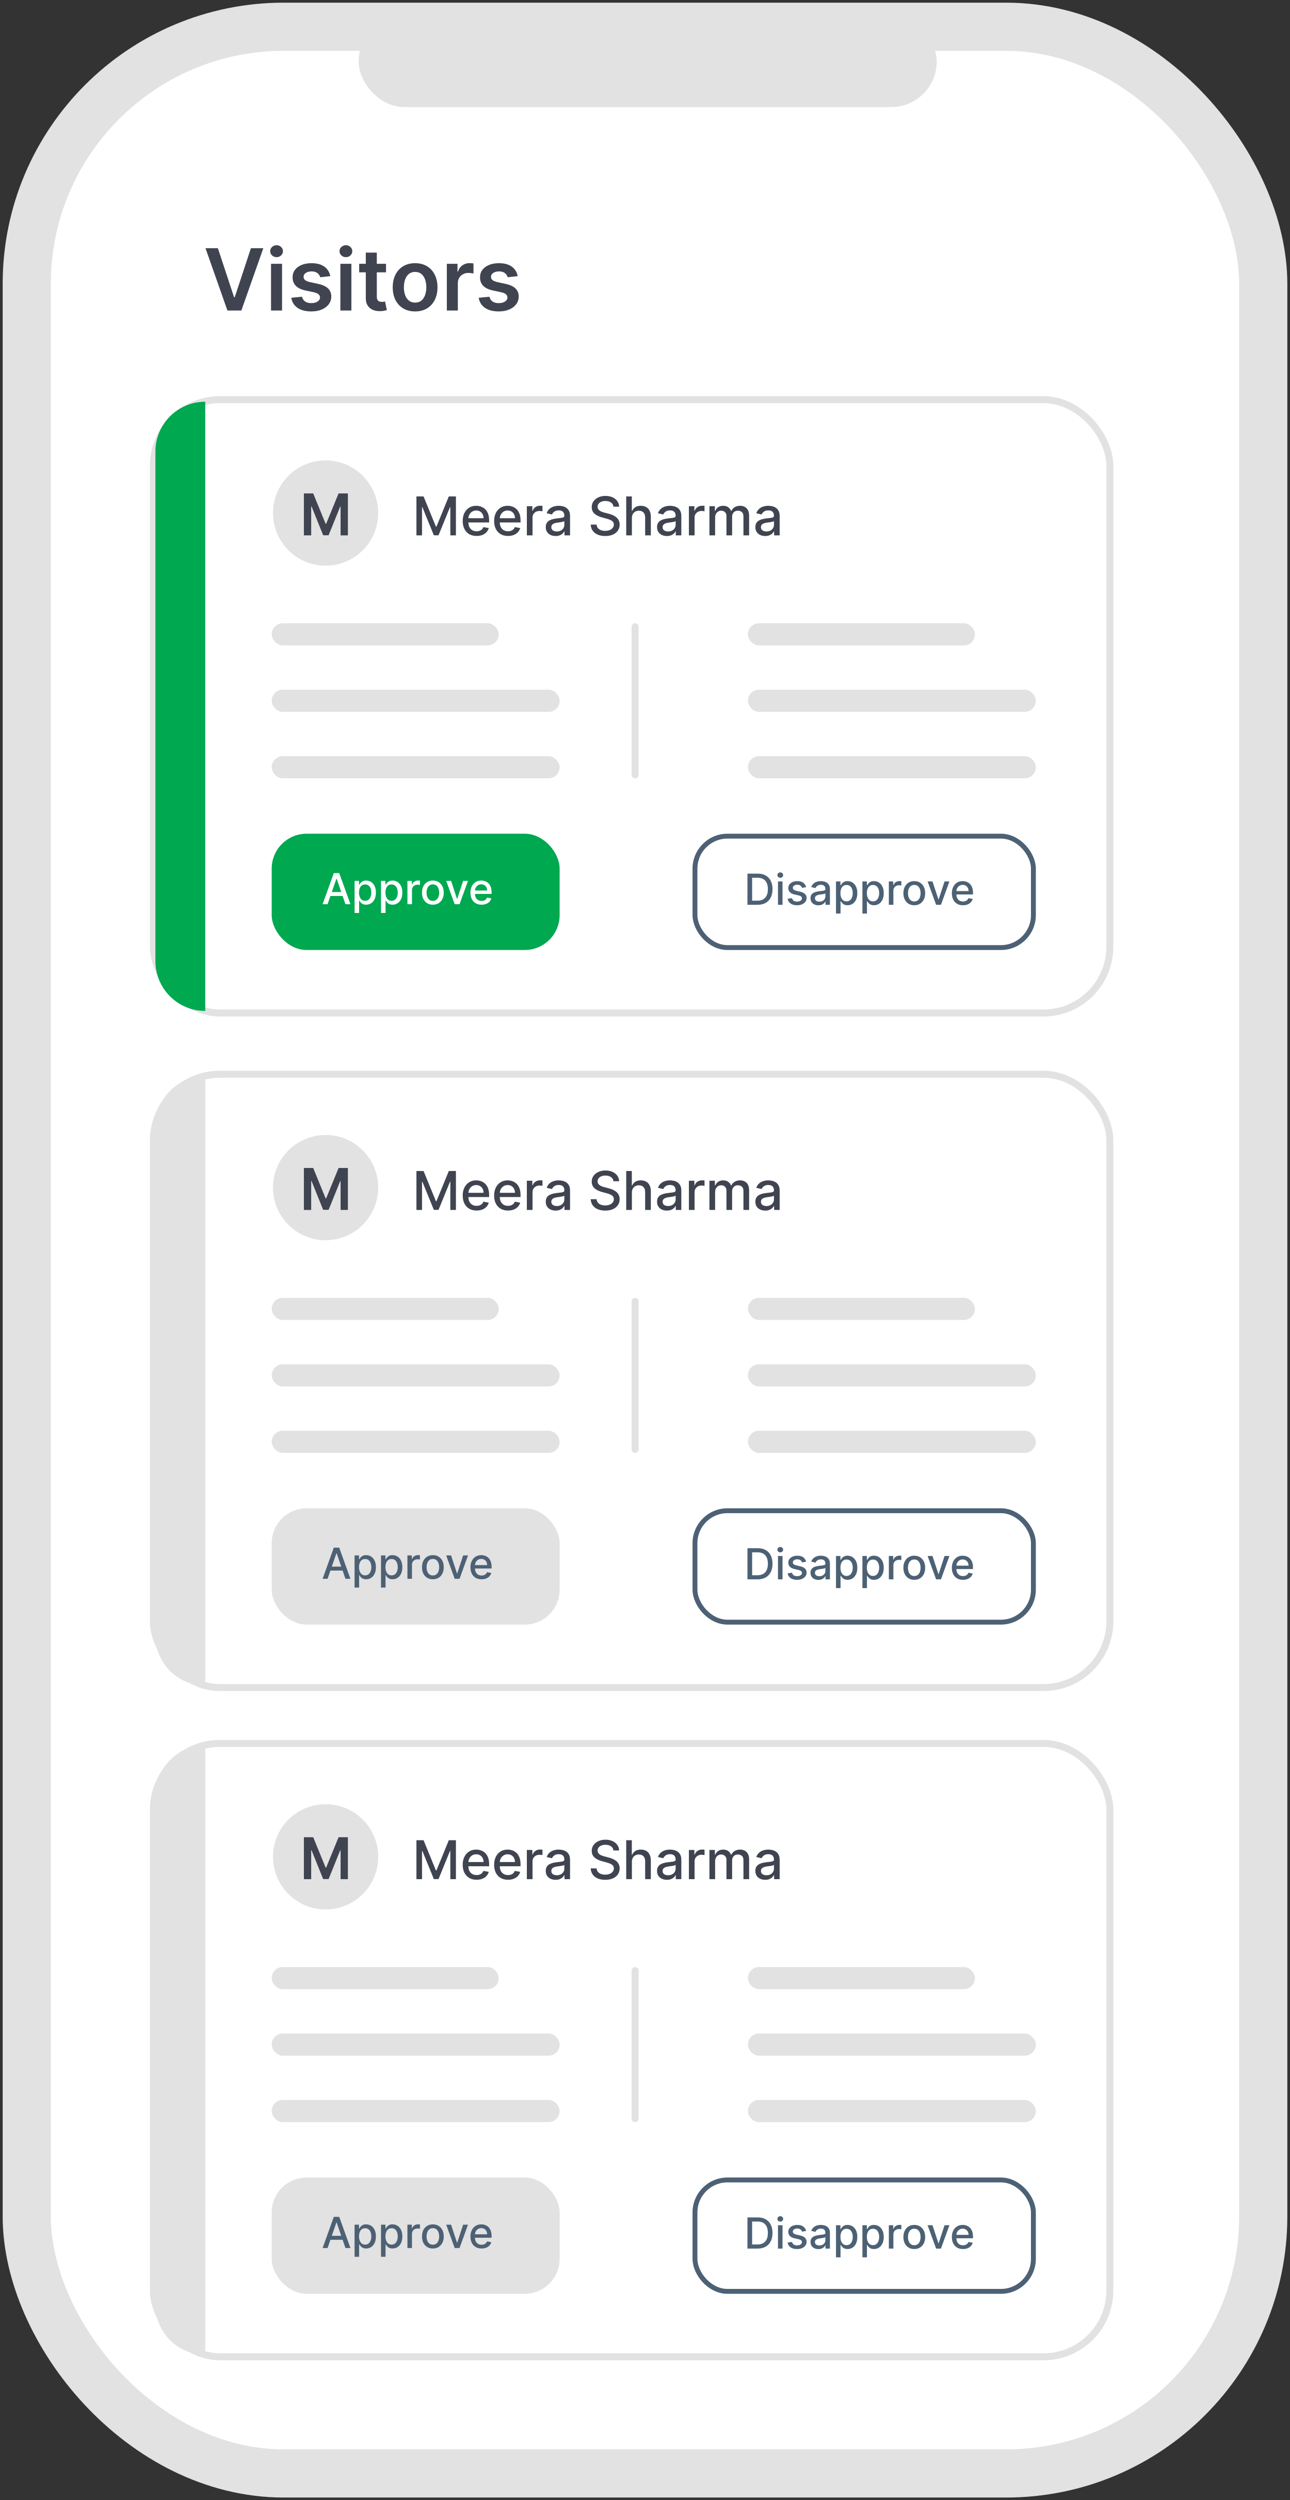 <svg width="241" height="467" viewBox="0 0 241 467" fill="none" xmlns="http://www.w3.org/2000/svg">
<rect x="0" y="0" width="241" height="467" fill="#333333" stroke="none"/>
<rect x="5" y="5" width="231" height="457" rx="48" fill="white" stroke="#E2E2E2" stroke-width="9"/>
<rect x="67" y="3" width="108" height="17" rx="8.5" fill="#E2E2E2"/>
<rect x="28.652" y="325.652" width="178.695" height="114.557" rx="12.394" fill="white" stroke="#E2E2E2" stroke-width="1.305"/>
<ellipse cx="60.828" cy="346.828" rx="9.828" ry="9.828" fill="#E2E2E2"/>
<path d="M56.773 343.162H58.511L60.837 348.842H60.929L63.256 343.162H64.994V351H63.631V345.615H63.559L61.392 350.977H60.374L58.208 345.604H58.136V351H56.773V343.162Z" fill="#3F4450"/>
<path d="M77.799 343.727H79.131L81.446 349.381H81.531L83.847 343.727H85.178V351H84.134V345.737H84.067L81.922 350.989H81.055L78.91 345.734H78.843V351H77.799V343.727ZM89.039 351.11C88.502 351.11 88.039 350.995 87.651 350.766C87.265 350.534 86.967 350.208 86.756 349.789C86.547 349.368 86.443 348.874 86.443 348.308C86.443 347.75 86.547 347.257 86.756 346.831C86.967 346.405 87.26 346.072 87.636 345.833C88.015 345.594 88.458 345.474 88.965 345.474C89.272 345.474 89.571 345.525 89.86 345.627C90.148 345.729 90.408 345.889 90.637 346.107C90.867 346.324 91.048 346.607 91.181 346.955C91.313 347.301 91.379 347.721 91.379 348.216V348.592H87.043V347.797H90.339C90.339 347.518 90.282 347.27 90.168 347.055C90.055 346.837 89.895 346.665 89.689 346.54C89.486 346.414 89.246 346.352 88.972 346.352C88.674 346.352 88.413 346.425 88.191 346.572C87.97 346.716 87.8 346.906 87.679 347.14C87.561 347.372 87.502 347.624 87.502 347.896V348.518C87.502 348.882 87.566 349.192 87.693 349.448C87.824 349.704 88.005 349.899 88.237 350.034C88.469 350.167 88.74 350.233 89.05 350.233C89.251 350.233 89.435 350.205 89.6 350.148C89.766 350.089 89.909 350.001 90.03 349.885C90.151 349.769 90.243 349.626 90.307 349.455L91.312 349.636C91.231 349.932 91.087 350.192 90.879 350.414C90.673 350.634 90.413 350.806 90.101 350.929C89.791 351.05 89.437 351.11 89.039 351.11ZM94.908 351.11C94.371 351.11 93.908 350.995 93.52 350.766C93.134 350.534 92.836 350.208 92.625 349.789C92.417 349.368 92.312 348.874 92.312 348.308C92.312 347.75 92.417 347.257 92.625 346.831C92.836 346.405 93.129 346.072 93.506 345.833C93.885 345.594 94.327 345.474 94.834 345.474C95.142 345.474 95.44 345.525 95.729 345.627C96.017 345.729 96.277 345.889 96.506 346.107C96.736 346.324 96.917 346.607 97.05 346.955C97.182 347.301 97.249 347.721 97.249 348.216V348.592H92.913V347.797H96.208C96.208 347.518 96.151 347.27 96.038 347.055C95.924 346.837 95.764 346.665 95.558 346.54C95.355 346.414 95.115 346.352 94.841 346.352C94.543 346.352 94.282 346.425 94.06 346.572C93.84 346.716 93.669 346.906 93.548 347.14C93.43 347.372 93.371 347.624 93.371 347.896V348.518C93.371 348.882 93.435 349.192 93.562 349.448C93.693 349.704 93.874 349.899 94.106 350.034C94.338 350.167 94.609 350.233 94.919 350.233C95.12 350.233 95.304 350.205 95.469 350.148C95.635 350.089 95.778 350.001 95.899 349.885C96.02 349.769 96.112 349.626 96.176 349.455L97.181 349.636C97.101 349.932 96.956 350.192 96.748 350.414C96.542 350.634 96.283 350.806 95.97 350.929C95.66 351.05 95.306 351.11 94.908 351.11ZM98.427 351V345.545H99.453V346.412H99.51C99.609 346.118 99.784 345.888 100.035 345.719C100.289 345.549 100.575 345.464 100.895 345.464C100.961 345.464 101.039 345.466 101.129 345.471C101.221 345.476 101.294 345.482 101.346 345.489V346.504C101.303 346.492 101.227 346.479 101.118 346.465C101.01 346.449 100.901 346.44 100.792 346.44C100.541 346.44 100.317 346.494 100.121 346.6C99.926 346.704 99.772 346.85 99.659 347.037C99.545 347.222 99.489 347.432 99.489 347.669V351H98.427ZM103.803 351.121C103.457 351.121 103.145 351.057 102.866 350.929C102.586 350.799 102.365 350.611 102.202 350.364C102.041 350.118 101.96 349.816 101.96 349.459C101.96 349.151 102.019 348.898 102.138 348.699C102.256 348.5 102.416 348.343 102.617 348.227C102.818 348.111 103.043 348.023 103.292 347.964C103.54 347.905 103.794 347.86 104.052 347.829C104.378 347.791 104.644 347.76 104.847 347.737C105.051 347.71 105.199 347.669 105.291 347.612C105.383 347.555 105.43 347.463 105.43 347.335V347.31C105.43 347 105.342 346.76 105.167 346.589C104.994 346.419 104.736 346.334 104.393 346.334C104.035 346.334 103.753 346.413 103.547 346.572C103.344 346.728 103.203 346.902 103.125 347.094L102.127 346.866C102.245 346.535 102.418 346.268 102.645 346.064C102.875 345.858 103.139 345.709 103.437 345.616C103.736 345.522 104.049 345.474 104.378 345.474C104.596 345.474 104.827 345.5 105.071 345.553C105.317 345.602 105.547 345.695 105.76 345.83C105.975 345.964 106.152 346.157 106.289 346.408C106.426 346.657 106.495 346.98 106.495 347.378V351H105.458V350.254H105.415C105.347 350.392 105.244 350.527 105.106 350.659C104.969 350.792 104.793 350.902 104.577 350.989C104.362 351.077 104.104 351.121 103.803 351.121ZM104.034 350.268C104.327 350.268 104.578 350.21 104.787 350.094C104.997 349.978 105.157 349.827 105.266 349.64C105.377 349.451 105.433 349.248 105.433 349.033V348.33C105.395 348.367 105.322 348.403 105.213 348.436C105.106 348.467 104.984 348.494 104.847 348.518C104.71 348.539 104.576 348.559 104.446 348.578C104.316 348.595 104.207 348.609 104.119 348.621C103.913 348.647 103.725 348.691 103.555 348.752C103.386 348.814 103.251 348.902 103.15 349.018C103.05 349.132 103.001 349.284 103.001 349.473C103.001 349.736 103.098 349.935 103.292 350.07C103.486 350.202 103.733 350.268 104.034 350.268ZM114.607 345.638C114.57 345.302 114.413 345.041 114.139 344.857C113.864 344.67 113.518 344.576 113.102 344.576C112.803 344.576 112.545 344.623 112.328 344.718C112.11 344.81 111.941 344.938 111.82 345.102C111.701 345.263 111.642 345.446 111.642 345.652C111.642 345.825 111.682 345.974 111.763 346.099C111.846 346.225 111.954 346.33 112.086 346.415C112.221 346.498 112.365 346.568 112.519 346.625C112.673 346.679 112.821 346.724 112.963 346.76L113.673 346.945C113.905 347.001 114.143 347.078 114.387 347.175C114.631 347.272 114.857 347.4 115.066 347.559C115.274 347.718 115.442 347.914 115.57 348.148C115.7 348.383 115.765 348.663 115.765 348.99C115.765 349.402 115.659 349.768 115.445 350.087C115.235 350.407 114.928 350.659 114.526 350.844C114.126 351.028 113.642 351.121 113.073 351.121C112.529 351.121 112.058 351.034 111.66 350.862C111.262 350.689 110.951 350.444 110.726 350.126C110.501 349.807 110.377 349.428 110.353 348.99H111.454C111.475 349.253 111.561 349.472 111.71 349.647C111.861 349.82 112.054 349.949 112.289 350.034C112.525 350.117 112.785 350.158 113.066 350.158C113.376 350.158 113.652 350.11 113.894 350.013C114.137 349.913 114.329 349.776 114.469 349.601C114.609 349.423 114.678 349.216 114.678 348.979C114.678 348.764 114.617 348.588 114.494 348.45C114.373 348.313 114.209 348.199 114 348.109C113.794 348.019 113.561 347.94 113.301 347.871L112.441 347.637C111.859 347.478 111.397 347.245 111.056 346.938C110.718 346.63 110.548 346.223 110.548 345.716C110.548 345.297 110.662 344.931 110.889 344.619C111.117 344.306 111.424 344.063 111.813 343.891C112.201 343.715 112.639 343.628 113.127 343.628C113.619 343.628 114.053 343.714 114.43 343.887C114.809 344.06 115.107 344.298 115.325 344.601C115.543 344.902 115.656 345.247 115.666 345.638H114.607ZM118.053 347.761V351H116.991V343.727H118.039V346.433H118.106C118.234 346.14 118.429 345.906 118.692 345.734C118.955 345.561 119.298 345.474 119.722 345.474C120.096 345.474 120.423 345.551 120.702 345.705C120.984 345.859 121.202 346.089 121.355 346.394C121.512 346.697 121.59 347.076 121.59 347.531V351H120.528V347.658C120.528 347.258 120.425 346.948 120.219 346.728C120.013 346.505 119.727 346.394 119.36 346.394C119.109 346.394 118.884 346.447 118.685 346.554C118.489 346.661 118.333 346.817 118.22 347.023C118.109 347.226 118.053 347.473 118.053 347.761ZM124.594 351.121C124.248 351.121 123.936 351.057 123.657 350.929C123.377 350.799 123.156 350.611 122.993 350.364C122.832 350.118 122.751 349.816 122.751 349.459C122.751 349.151 122.81 348.898 122.929 348.699C123.047 348.5 123.207 348.343 123.408 348.227C123.609 348.111 123.834 348.023 124.083 347.964C124.331 347.905 124.585 347.86 124.843 347.829C125.169 347.791 125.435 347.76 125.638 347.737C125.842 347.71 125.99 347.669 126.082 347.612C126.174 347.555 126.221 347.463 126.221 347.335V347.31C126.221 347 126.133 346.76 125.958 346.589C125.785 346.419 125.527 346.334 125.184 346.334C124.826 346.334 124.544 346.413 124.338 346.572C124.135 346.728 123.994 346.902 123.916 347.094L122.918 346.866C123.036 346.535 123.209 346.268 123.436 346.064C123.666 345.858 123.93 345.709 124.228 345.616C124.527 345.522 124.84 345.474 125.169 345.474C125.387 345.474 125.618 345.5 125.862 345.553C126.108 345.602 126.338 345.695 126.551 345.83C126.766 345.964 126.943 346.157 127.08 346.408C127.217 346.657 127.286 346.98 127.286 347.378V351H126.249V350.254H126.206C126.138 350.392 126.035 350.527 125.897 350.659C125.76 350.792 125.584 350.902 125.368 350.989C125.153 351.077 124.895 351.121 124.594 351.121ZM124.825 350.268C125.118 350.268 125.369 350.21 125.578 350.094C125.788 349.978 125.948 349.827 126.057 349.64C126.168 349.451 126.224 349.248 126.224 349.033V348.33C126.186 348.367 126.113 348.403 126.004 348.436C125.897 348.467 125.775 348.494 125.638 348.518C125.501 348.539 125.367 348.559 125.237 348.578C125.107 348.595 124.998 348.609 124.91 348.621C124.704 348.647 124.516 348.691 124.346 348.752C124.177 348.814 124.042 348.902 123.941 349.018C123.841 349.132 123.792 349.284 123.792 349.473C123.792 349.736 123.889 349.935 124.083 350.07C124.277 350.202 124.524 350.268 124.825 350.268ZM128.7 351V345.545H129.726V346.412H129.783C129.883 346.118 130.058 345.888 130.309 345.719C130.562 345.549 130.849 345.464 131.168 345.464C131.234 345.464 131.313 345.466 131.403 345.471C131.495 345.476 131.567 345.482 131.619 345.489V346.504C131.577 346.492 131.501 346.479 131.392 346.465C131.283 346.449 131.174 346.44 131.065 346.44C130.814 346.44 130.59 346.494 130.394 346.6C130.2 346.704 130.046 346.85 129.932 347.037C129.819 347.222 129.762 347.432 129.762 347.669V351H128.7ZM132.538 351V345.545H133.557V346.433H133.625C133.738 346.133 133.924 345.898 134.182 345.73C134.44 345.56 134.749 345.474 135.109 345.474C135.474 345.474 135.779 345.56 136.025 345.73C136.274 345.901 136.457 346.135 136.576 346.433H136.632C136.763 346.142 136.97 345.91 137.254 345.737C137.538 345.562 137.877 345.474 138.27 345.474C138.764 345.474 139.168 345.629 139.48 345.94C139.795 346.25 139.953 346.717 139.953 347.342V351H138.891V347.442C138.891 347.072 138.79 346.805 138.589 346.639C138.388 346.473 138.148 346.391 137.868 346.391C137.523 346.391 137.254 346.497 137.062 346.71C136.87 346.921 136.775 347.192 136.775 347.523V351H135.716V347.374C135.716 347.078 135.624 346.84 135.439 346.661C135.255 346.481 135.014 346.391 134.718 346.391C134.517 346.391 134.331 346.444 134.161 346.55C133.993 346.655 133.857 346.8 133.752 346.987C133.651 347.174 133.6 347.391 133.6 347.637V351H132.538ZM142.963 351.121C142.618 351.121 142.305 351.057 142.026 350.929C141.746 350.799 141.525 350.611 141.362 350.364C141.201 350.118 141.12 349.816 141.12 349.459C141.12 349.151 141.179 348.898 141.298 348.699C141.416 348.5 141.576 348.343 141.777 348.227C141.978 348.111 142.203 348.023 142.452 347.964C142.7 347.905 142.954 347.86 143.212 347.829C143.539 347.791 143.804 347.76 144.007 347.737C144.211 347.71 144.359 347.669 144.451 347.612C144.544 347.555 144.59 347.463 144.59 347.335V347.31C144.59 347 144.502 346.76 144.327 346.589C144.154 346.419 143.896 346.334 143.553 346.334C143.195 346.334 142.914 346.413 142.708 346.572C142.504 346.728 142.363 346.902 142.285 347.094L141.287 346.866C141.405 346.535 141.578 346.268 141.806 346.064C142.035 345.858 142.299 345.709 142.597 345.616C142.896 345.522 143.209 345.474 143.539 345.474C143.756 345.474 143.987 345.5 144.231 345.553C144.477 345.602 144.707 345.695 144.92 345.83C145.135 345.964 145.312 346.157 145.449 346.408C145.586 346.657 145.655 346.98 145.655 347.378V351H144.618V350.254H144.575C144.507 350.392 144.404 350.527 144.267 350.659C144.129 350.792 143.953 350.902 143.737 350.989C143.522 351.077 143.264 351.121 142.963 351.121ZM143.194 350.268C143.488 350.268 143.739 350.21 143.947 350.094C144.158 349.978 144.317 349.827 144.426 349.64C144.538 349.451 144.593 349.248 144.593 349.033V348.33C144.555 348.367 144.482 348.403 144.373 348.436C144.267 348.467 144.145 348.494 144.007 348.518C143.87 348.539 143.736 348.559 143.606 348.578C143.476 348.595 143.367 348.609 143.279 348.621C143.073 348.647 142.885 348.691 142.715 348.752C142.547 348.814 142.412 348.902 142.31 349.018C142.21 349.132 142.161 349.284 142.161 349.473C142.161 349.736 142.258 349.935 142.452 350.07C142.646 350.202 142.893 350.268 143.194 350.268Z" fill="#3F4450"/>
<path d="M29.035 335.345C29.035 330.203 33.203 326.035 38.345 326.035V439.828C33.203 439.828 29.035 435.659 29.035 430.517V335.345Z" fill="#E2E2E2"/>
<rect x="129.836" y="407.181" width="63.225" height="20.811" rx="6.066" stroke="#4D6175" stroke-width="0.913"/>
<path d="M141.523 420H139.639V414.182H141.582C142.152 414.182 142.642 414.298 143.051 414.531C143.46 414.762 143.774 415.095 143.991 415.528C144.211 415.96 144.321 416.478 144.321 417.082C144.321 417.688 144.21 418.209 143.989 418.645C143.769 419.08 143.451 419.416 143.034 419.651C142.617 419.884 142.114 420 141.523 420ZM140.517 419.233H141.474C141.918 419.233 142.286 419.15 142.58 418.983C142.873 418.814 143.093 418.571 143.239 418.253C143.384 417.933 143.457 417.543 143.457 417.082C143.457 416.626 143.384 416.239 143.239 415.92C143.095 415.602 142.88 415.361 142.594 415.196C142.308 415.031 141.953 414.949 141.528 414.949H140.517V419.233ZM145.344 420V415.636H146.194V420H145.344ZM145.773 414.963C145.626 414.963 145.499 414.914 145.393 414.815C145.289 414.715 145.237 414.596 145.237 414.457C145.237 414.317 145.289 414.198 145.393 414.099C145.499 413.999 145.626 413.949 145.773 413.949C145.921 413.949 146.047 413.999 146.151 414.099C146.257 414.198 146.31 414.317 146.31 414.457C146.31 414.596 146.257 414.715 146.151 414.815C146.047 414.914 145.921 414.963 145.773 414.963ZM150.607 416.702L149.837 416.838C149.804 416.74 149.753 416.646 149.683 416.557C149.615 416.468 149.522 416.395 149.405 416.338C149.287 416.281 149.141 416.253 148.964 416.253C148.724 416.253 148.523 416.307 148.362 416.415C148.201 416.521 148.121 416.658 148.121 416.827C148.121 416.973 148.175 417.09 148.283 417.179C148.391 417.268 148.565 417.341 148.805 417.398L149.499 417.557C149.9 417.65 150.199 417.793 150.396 417.986C150.593 418.179 150.692 418.43 150.692 418.739C150.692 419 150.616 419.233 150.464 419.438C150.315 419.64 150.106 419.799 149.837 419.915C149.57 420.03 149.26 420.088 148.908 420.088C148.419 420.088 148.02 419.984 147.712 419.776C147.403 419.565 147.214 419.267 147.143 418.881L147.964 418.756C148.016 418.97 148.121 419.132 148.28 419.241C148.439 419.349 148.646 419.403 148.902 419.403C149.18 419.403 149.403 419.346 149.57 419.23C149.736 419.113 149.82 418.97 149.82 418.801C149.82 418.665 149.768 418.55 149.666 418.457C149.566 418.365 149.411 418.295 149.203 418.247L148.464 418.085C148.057 417.992 147.756 417.845 147.561 417.642C147.368 417.439 147.271 417.183 147.271 416.872C147.271 416.615 147.343 416.389 147.487 416.196C147.631 416.003 147.83 415.852 148.084 415.744C148.338 415.634 148.628 415.58 148.956 415.58C149.428 415.58 149.799 415.682 150.07 415.886C150.34 416.089 150.519 416.361 150.607 416.702ZM152.896 420.097C152.619 420.097 152.369 420.045 152.146 419.943C151.922 419.839 151.745 419.688 151.614 419.491C151.486 419.295 151.421 419.053 151.421 418.767C151.421 418.521 151.469 418.318 151.563 418.159C151.658 418 151.786 417.874 151.947 417.781C152.108 417.688 152.288 417.618 152.487 417.571C152.685 417.524 152.888 417.488 153.094 417.463C153.356 417.433 153.568 417.408 153.731 417.389C153.894 417.368 154.012 417.335 154.086 417.29C154.16 417.244 154.197 417.17 154.197 417.068V417.048C154.197 416.8 154.127 416.608 153.987 416.472C153.848 416.335 153.642 416.267 153.367 416.267C153.081 416.267 152.856 416.33 152.691 416.457C152.528 416.582 152.415 416.722 152.353 416.875L151.555 416.693C151.649 416.428 151.788 416.214 151.969 416.051C152.153 415.886 152.364 415.767 152.603 415.693C152.842 415.617 153.093 415.58 153.356 415.58C153.53 415.58 153.715 415.6 153.91 415.642C154.107 415.682 154.29 415.756 154.461 415.864C154.633 415.972 154.774 416.126 154.884 416.327C154.994 416.526 155.049 416.784 155.049 417.102V420H154.219V419.403H154.185C154.13 419.513 154.048 419.621 153.938 419.727C153.828 419.833 153.687 419.921 153.515 419.991C153.343 420.062 153.136 420.097 152.896 420.097ZM153.08 419.415C153.315 419.415 153.516 419.368 153.683 419.276C153.851 419.183 153.979 419.062 154.066 418.912C154.155 418.76 154.2 418.598 154.2 418.426V417.864C154.169 417.894 154.111 417.922 154.023 417.949C153.938 417.973 153.841 417.995 153.731 418.014C153.621 418.031 153.514 418.047 153.41 418.062C153.306 418.076 153.219 418.087 153.148 418.097C152.984 418.117 152.833 418.152 152.697 418.202C152.562 418.251 152.454 418.322 152.373 418.415C152.293 418.506 152.254 418.627 152.254 418.778C152.254 418.989 152.331 419.148 152.487 419.256C152.642 419.362 152.84 419.415 153.08 419.415ZM156.18 421.636V415.636H157.01V416.344H157.081C157.13 416.253 157.201 416.148 157.294 416.028C157.387 415.909 157.516 415.805 157.68 415.716C157.845 415.625 158.063 415.58 158.334 415.58C158.686 415.58 159 415.669 159.277 415.847C159.554 416.025 159.77 416.281 159.928 416.616C160.087 416.952 160.166 417.355 160.166 417.827C160.166 418.298 160.088 418.703 159.93 419.04C159.773 419.375 159.557 419.634 159.283 419.815C159.008 419.995 158.695 420.085 158.342 420.085C158.077 420.085 157.86 420.041 157.692 419.952C157.525 419.863 157.394 419.759 157.3 419.639C157.205 419.52 157.132 419.414 157.081 419.321H157.03V421.636H156.18ZM157.013 417.818C157.013 418.125 157.057 418.394 157.146 418.625C157.235 418.856 157.364 419.037 157.533 419.168C157.701 419.296 157.908 419.361 158.152 419.361C158.406 419.361 158.618 419.294 158.788 419.159C158.959 419.023 159.088 418.838 159.175 418.605C159.264 418.372 159.308 418.11 159.308 417.818C159.308 417.53 159.265 417.272 159.178 417.043C159.092 416.813 158.964 416.633 158.791 416.5C158.621 416.367 158.408 416.301 158.152 416.301C157.906 416.301 157.697 416.365 157.527 416.491C157.358 416.618 157.231 416.795 157.143 417.023C157.056 417.25 157.013 417.515 157.013 417.818ZM161.118 421.636V415.636H161.947V416.344H162.018C162.068 416.253 162.139 416.148 162.232 416.028C162.324 415.909 162.453 415.805 162.618 415.716C162.783 415.625 163 415.58 163.271 415.58C163.624 415.58 163.938 415.669 164.214 415.847C164.491 416.025 164.708 416.281 164.865 416.616C165.024 416.952 165.104 417.355 165.104 417.827C165.104 418.298 165.025 418.703 164.868 419.04C164.711 419.375 164.495 419.634 164.22 419.815C163.946 419.995 163.632 420.085 163.28 420.085C163.015 420.085 162.798 420.041 162.629 419.952C162.463 419.863 162.332 419.759 162.237 419.639C162.143 419.52 162.07 419.414 162.018 419.321H161.967V421.636H161.118ZM161.95 417.818C161.95 418.125 161.995 418.394 162.084 418.625C162.173 418.856 162.302 419.037 162.47 419.168C162.639 419.296 162.845 419.361 163.089 419.361C163.343 419.361 163.555 419.294 163.726 419.159C163.896 419.023 164.025 418.838 164.112 418.605C164.201 418.372 164.246 418.11 164.246 417.818C164.246 417.53 164.202 417.272 164.115 417.043C164.03 416.813 163.901 416.633 163.729 416.5C163.558 416.367 163.345 416.301 163.089 416.301C162.843 416.301 162.635 416.365 162.464 416.491C162.296 416.618 162.168 416.795 162.081 417.023C161.994 417.25 161.95 417.515 161.95 417.818ZM166.055 420V415.636H166.876V416.33H166.922C167.001 416.095 167.142 415.91 167.342 415.776C167.545 415.639 167.774 415.571 168.03 415.571C168.083 415.571 168.145 415.573 168.217 415.577C168.291 415.58 168.349 415.585 168.391 415.591V416.403C168.357 416.394 168.296 416.384 168.209 416.372C168.122 416.359 168.035 416.352 167.947 416.352C167.747 416.352 167.568 416.395 167.411 416.48C167.255 416.563 167.132 416.68 167.041 416.83C166.95 416.977 166.905 417.146 166.905 417.335V420H166.055ZM170.808 420.088C170.398 420.088 170.041 419.994 169.737 419.807C169.432 419.619 169.195 419.357 169.026 419.02C168.858 418.683 168.773 418.289 168.773 417.838C168.773 417.385 168.858 416.99 169.026 416.651C169.195 416.312 169.432 416.048 169.737 415.861C170.041 415.673 170.398 415.58 170.808 415.58C171.217 415.58 171.574 415.673 171.879 415.861C172.183 416.048 172.42 416.312 172.589 416.651C172.757 416.99 172.842 417.385 172.842 417.838C172.842 418.289 172.757 418.683 172.589 419.02C172.42 419.357 172.183 419.619 171.879 419.807C171.574 419.994 171.217 420.088 170.808 420.088ZM170.81 419.375C171.076 419.375 171.295 419.305 171.469 419.165C171.644 419.025 171.772 418.838 171.856 418.605C171.941 418.372 171.984 418.116 171.984 417.835C171.984 417.557 171.941 417.301 171.856 417.068C171.772 416.833 171.644 416.645 171.469 416.503C171.295 416.361 171.076 416.29 170.81 416.29C170.543 416.29 170.322 416.361 170.146 416.503C169.971 416.645 169.842 416.833 169.756 417.068C169.673 417.301 169.631 417.557 169.631 417.835C169.631 418.116 169.673 418.372 169.756 418.605C169.842 418.838 169.971 419.025 170.146 419.165C170.322 419.305 170.543 419.375 170.81 419.375ZM177.374 415.636L175.792 420H174.883L173.298 415.636H174.21L175.315 418.994H175.36L176.462 415.636H177.374ZM179.905 420.088C179.475 420.088 179.105 419.996 178.794 419.812C178.485 419.627 178.247 419.366 178.078 419.031C177.911 418.694 177.828 418.299 177.828 417.847C177.828 417.4 177.911 417.006 178.078 416.665C178.247 416.324 178.482 416.058 178.783 415.866C179.086 415.675 179.44 415.58 179.845 415.58C180.091 415.58 180.33 415.62 180.561 415.702C180.792 415.783 181 415.911 181.183 416.085C181.367 416.259 181.512 416.486 181.618 416.764C181.724 417.041 181.777 417.377 181.777 417.773V418.074H178.308V417.438H180.945C180.945 417.214 180.899 417.016 180.808 416.844C180.717 416.67 180.589 416.532 180.425 416.432C180.262 416.331 180.071 416.281 179.851 416.281C179.612 416.281 179.404 416.34 179.226 416.457C179.05 416.573 178.913 416.724 178.817 416.912C178.722 417.098 178.675 417.299 178.675 417.517V418.014C178.675 418.306 178.726 418.554 178.828 418.759C178.932 418.963 179.077 419.119 179.263 419.227C179.448 419.333 179.665 419.386 179.913 419.386C180.074 419.386 180.221 419.364 180.354 419.318C180.486 419.271 180.601 419.201 180.697 419.108C180.794 419.015 180.868 418.901 180.919 418.764L181.723 418.909C181.659 419.146 181.543 419.353 181.376 419.531C181.212 419.707 181.004 419.845 180.754 419.943C180.506 420.04 180.223 420.088 179.905 420.088Z" fill="#4D6175"/>
<rect x="50.759" y="406.724" width="53.793" height="21.724" rx="6.523" fill="#E2E2E2"/>
<path d="M61.2 419.896H60.268L62.362 414.078H63.376L65.47 419.896H64.538L62.893 415.135H62.847L61.2 419.896ZM61.356 417.618H64.379V418.357H61.356V417.618ZM66.242 421.533V415.533H67.071V416.24H67.142C67.191 416.149 67.262 416.044 67.355 415.925C67.448 415.806 67.577 415.701 67.742 415.612C67.906 415.521 68.124 415.476 68.395 415.476C68.747 415.476 69.062 415.565 69.338 415.743C69.615 415.921 69.832 416.178 69.989 416.513C70.148 416.848 70.227 417.252 70.227 417.723C70.227 418.195 70.149 418.599 69.992 418.936C69.834 419.271 69.618 419.53 69.344 419.712C69.069 419.892 68.756 419.982 68.403 419.982C68.138 419.982 67.921 419.937 67.753 419.848C67.586 419.759 67.456 419.655 67.361 419.536C67.266 419.416 67.193 419.31 67.142 419.218H67.091V421.533H66.242ZM67.074 417.715C67.074 418.021 67.118 418.29 67.207 418.521C67.296 418.753 67.425 418.933 67.594 419.064C67.762 419.193 67.969 419.257 68.213 419.257C68.467 419.257 68.679 419.19 68.85 419.056C69.02 418.919 69.149 418.735 69.236 418.502C69.325 418.269 69.37 418.006 69.37 417.715C69.37 417.427 69.326 417.168 69.239 416.939C69.153 416.71 69.025 416.529 68.852 416.396C68.682 416.264 68.469 416.198 68.213 416.198C67.967 416.198 67.759 416.261 67.588 416.388C67.42 416.515 67.292 416.692 67.205 416.919C67.118 417.146 67.074 417.412 67.074 417.715ZM71.179 421.533V415.533H72.009V416.24H72.08C72.129 416.149 72.2 416.044 72.293 415.925C72.386 415.806 72.514 415.701 72.679 415.612C72.844 415.521 73.062 415.476 73.332 415.476C73.685 415.476 73.999 415.565 74.276 415.743C74.552 415.921 74.769 416.178 74.926 416.513C75.085 416.848 75.165 417.252 75.165 417.723C75.165 418.195 75.086 418.599 74.929 418.936C74.772 419.271 74.556 419.53 74.281 419.712C74.007 419.892 73.693 419.982 73.341 419.982C73.076 419.982 72.859 419.937 72.691 419.848C72.524 419.759 72.393 419.655 72.298 419.536C72.204 419.416 72.131 419.31 72.08 419.218H72.028V421.533H71.179ZM72.011 417.715C72.011 418.021 72.056 418.29 72.145 418.521C72.234 418.753 72.363 418.933 72.531 419.064C72.7 419.193 72.906 419.257 73.151 419.257C73.404 419.257 73.617 419.19 73.787 419.056C73.957 418.919 74.086 418.735 74.173 418.502C74.262 418.269 74.307 418.006 74.307 417.715C74.307 417.427 74.263 417.168 74.176 416.939C74.091 416.71 73.962 416.529 73.79 416.396C73.62 416.264 73.406 416.198 73.151 416.198C72.904 416.198 72.696 416.261 72.526 416.388C72.357 416.515 72.229 416.692 72.142 416.919C72.055 417.146 72.011 417.412 72.011 417.715ZM76.117 419.896V415.533H76.938V416.226H76.983C77.063 415.991 77.203 415.807 77.403 415.672C77.606 415.536 77.835 415.468 78.091 415.468C78.144 415.468 78.207 415.469 78.278 415.473C78.352 415.477 78.41 415.482 78.452 415.487V416.3C78.418 416.29 78.357 416.28 78.27 416.269C78.183 416.255 78.096 416.249 78.009 416.249C77.808 416.249 77.629 416.291 77.472 416.377C77.316 416.46 77.193 416.576 77.102 416.726C77.011 416.874 76.966 417.042 76.966 417.232V419.896H76.117ZM80.869 419.985C80.46 419.985 80.103 419.891 79.798 419.703C79.493 419.516 79.256 419.253 79.088 418.916C78.919 418.579 78.835 418.185 78.835 417.735C78.835 417.282 78.919 416.886 79.088 416.547C79.256 416.208 79.493 415.945 79.798 415.757C80.103 415.57 80.46 415.476 80.869 415.476C81.278 415.476 81.635 415.57 81.94 415.757C82.245 415.945 82.481 416.208 82.65 416.547C82.819 416.886 82.903 417.282 82.903 417.735C82.903 418.185 82.819 418.579 82.65 418.916C82.481 419.253 82.245 419.516 81.94 419.703C81.635 419.891 81.278 419.985 80.869 419.985ZM80.872 419.271C81.137 419.271 81.356 419.201 81.531 419.061C81.705 418.921 81.834 418.735 81.917 418.502C82.002 418.269 82.045 418.012 82.045 417.732C82.045 417.453 82.002 417.198 81.917 416.965C81.834 416.73 81.705 416.541 81.531 416.399C81.356 416.257 81.137 416.186 80.872 416.186C80.605 416.186 80.383 416.257 80.207 416.399C80.033 416.541 79.903 416.73 79.818 416.965C79.734 417.198 79.693 417.453 79.693 417.732C79.693 418.012 79.734 418.269 79.818 418.502C79.903 418.735 80.033 418.921 80.207 419.061C80.383 419.201 80.605 419.271 80.872 419.271ZM87.436 415.533L85.853 419.896H84.944L83.359 415.533H84.271L85.376 418.891H85.421L86.524 415.533H87.436ZM89.966 419.985C89.536 419.985 89.166 419.893 88.855 419.709C88.546 419.523 88.308 419.263 88.139 418.928C87.973 418.591 87.889 418.196 87.889 417.743C87.889 417.296 87.973 416.902 88.139 416.561C88.308 416.22 88.543 415.954 88.844 415.763C89.147 415.572 89.501 415.476 89.906 415.476C90.153 415.476 90.391 415.517 90.622 415.598C90.853 415.68 91.061 415.807 91.245 415.982C91.428 416.156 91.573 416.382 91.679 416.661C91.785 416.937 91.838 417.273 91.838 417.669V417.97H88.37V417.334H91.006C91.006 417.11 90.96 416.913 90.87 416.74C90.778 416.566 90.651 416.429 90.486 416.328C90.323 416.228 90.132 416.178 89.912 416.178C89.673 416.178 89.465 416.236 89.287 416.354C89.111 416.469 88.975 416.621 88.878 416.808C88.783 416.994 88.736 417.196 88.736 417.414V417.911C88.736 418.202 88.787 418.45 88.889 418.655C88.993 418.86 89.138 419.016 89.324 419.124C89.51 419.23 89.727 419.283 89.975 419.283C90.136 419.283 90.282 419.26 90.415 419.215C90.547 419.167 90.662 419.097 90.759 419.004C90.855 418.912 90.929 418.797 90.98 418.661L91.784 418.806C91.72 419.042 91.604 419.25 91.438 419.428C91.273 419.604 91.066 419.741 90.816 419.84C90.567 419.936 90.284 419.985 89.966 419.985Z" fill="#4D6175"/>
<rect x="50.759" y="367.414" width="42.414" height="4.138" rx="2.069" fill="#E2E2E2"/>
<rect x="139.724" y="367.414" width="42.414" height="4.138" rx="2.069" fill="#E2E2E2"/>
<rect x="50.759" y="379.828" width="53.793" height="4.138" rx="2.069" fill="#E2E2E2"/>
<rect x="139.724" y="379.828" width="53.793" height="4.138" rx="2.069" fill="#E2E2E2"/>
<rect x="50.759" y="392.241" width="53.793" height="4.138" rx="2.069" fill="#E2E2E2"/>
<rect x="139.724" y="392.241" width="53.793" height="4.138" rx="2.069" fill="#E2E2E2"/>
<line x1="118.652" y1="368.066" x2="118.652" y2="395.727" stroke="#E2E2E2" stroke-width="1.305" stroke-linecap="round"/>
<rect x="28.652" y="200.652" width="178.695" height="114.557" rx="12.394" fill="white" stroke="#E2E2E2" stroke-width="1.305"/>
<ellipse cx="60.828" cy="221.828" rx="9.828" ry="9.828" fill="#E2E2E2"/>
<path d="M56.773 218.162H58.511L60.837 223.842H60.929L63.256 218.162H64.994V226H63.631V220.615H63.559L61.392 225.977H60.374L58.208 220.604H58.136V226H56.773V218.162Z" fill="#3F4450"/>
<path d="M77.799 218.727H79.131L81.446 224.381H81.531L83.847 218.727H85.178V226H84.134V220.737H84.067L81.922 225.989H81.055L78.91 220.734H78.843V226H77.799V218.727ZM89.039 226.11C88.502 226.11 88.039 225.995 87.651 225.766C87.265 225.534 86.967 225.208 86.756 224.789C86.547 224.368 86.443 223.874 86.443 223.308C86.443 222.75 86.547 222.257 86.756 221.831C86.967 221.405 87.26 221.072 87.636 220.833C88.015 220.594 88.458 220.474 88.965 220.474C89.272 220.474 89.571 220.525 89.86 220.627C90.148 220.729 90.408 220.889 90.637 221.107C90.867 221.324 91.048 221.607 91.181 221.955C91.313 222.301 91.379 222.721 91.379 223.216V223.592H87.043V222.797H90.339C90.339 222.518 90.282 222.27 90.168 222.055C90.055 221.837 89.895 221.665 89.689 221.54C89.486 221.414 89.246 221.352 88.972 221.352C88.674 221.352 88.413 221.425 88.191 221.572C87.97 221.716 87.8 221.906 87.679 222.14C87.561 222.372 87.502 222.624 87.502 222.896V223.518C87.502 223.882 87.566 224.192 87.693 224.448C87.824 224.704 88.005 224.899 88.237 225.034C88.469 225.167 88.74 225.233 89.05 225.233C89.251 225.233 89.435 225.205 89.6 225.148C89.766 225.089 89.909 225.001 90.03 224.885C90.151 224.769 90.243 224.626 90.307 224.455L91.312 224.636C91.231 224.932 91.087 225.192 90.879 225.414C90.673 225.634 90.413 225.806 90.101 225.929C89.791 226.05 89.437 226.11 89.039 226.11ZM94.908 226.11C94.371 226.11 93.908 225.995 93.52 225.766C93.134 225.534 92.836 225.208 92.625 224.789C92.417 224.368 92.312 223.874 92.312 223.308C92.312 222.75 92.417 222.257 92.625 221.831C92.836 221.405 93.129 221.072 93.506 220.833C93.885 220.594 94.327 220.474 94.834 220.474C95.142 220.474 95.44 220.525 95.729 220.627C96.017 220.729 96.277 220.889 96.506 221.107C96.736 221.324 96.917 221.607 97.05 221.955C97.182 222.301 97.249 222.721 97.249 223.216V223.592H92.913V222.797H96.208C96.208 222.518 96.151 222.27 96.038 222.055C95.924 221.837 95.764 221.665 95.558 221.54C95.355 221.414 95.115 221.352 94.841 221.352C94.543 221.352 94.282 221.425 94.06 221.572C93.84 221.716 93.669 221.906 93.548 222.14C93.43 222.372 93.371 222.624 93.371 222.896V223.518C93.371 223.882 93.435 224.192 93.562 224.448C93.693 224.704 93.874 224.899 94.106 225.034C94.338 225.167 94.609 225.233 94.919 225.233C95.12 225.233 95.304 225.205 95.469 225.148C95.635 225.089 95.778 225.001 95.899 224.885C96.02 224.769 96.112 224.626 96.176 224.455L97.181 224.636C97.101 224.932 96.956 225.192 96.748 225.414C96.542 225.634 96.283 225.806 95.97 225.929C95.66 226.05 95.306 226.11 94.908 226.11ZM98.427 226V220.545H99.453V221.412H99.51C99.609 221.118 99.784 220.888 100.035 220.719C100.289 220.549 100.575 220.464 100.895 220.464C100.961 220.464 101.039 220.466 101.129 220.471C101.221 220.476 101.294 220.482 101.346 220.489V221.504C101.303 221.492 101.227 221.479 101.118 221.465C101.01 221.449 100.901 221.44 100.792 221.44C100.541 221.44 100.317 221.494 100.121 221.6C99.926 221.704 99.772 221.85 99.659 222.037C99.545 222.222 99.489 222.432 99.489 222.669V226H98.427ZM103.803 226.121C103.457 226.121 103.145 226.057 102.866 225.929C102.586 225.799 102.365 225.611 102.202 225.364C102.041 225.118 101.96 224.816 101.96 224.459C101.96 224.151 102.019 223.898 102.138 223.699C102.256 223.5 102.416 223.343 102.617 223.227C102.818 223.111 103.043 223.023 103.292 222.964C103.54 222.905 103.794 222.86 104.052 222.829C104.378 222.791 104.644 222.76 104.847 222.737C105.051 222.71 105.199 222.669 105.291 222.612C105.383 222.555 105.43 222.463 105.43 222.335V222.31C105.43 222 105.342 221.76 105.167 221.589C104.994 221.419 104.736 221.334 104.393 221.334C104.035 221.334 103.753 221.413 103.547 221.572C103.344 221.728 103.203 221.902 103.125 222.094L102.127 221.866C102.245 221.535 102.418 221.268 102.645 221.064C102.875 220.858 103.139 220.709 103.437 220.616C103.736 220.522 104.049 220.474 104.378 220.474C104.596 220.474 104.827 220.5 105.071 220.553C105.317 220.602 105.547 220.695 105.76 220.83C105.975 220.964 106.152 221.157 106.289 221.408C106.426 221.657 106.495 221.98 106.495 222.378V226H105.458V225.254H105.415C105.347 225.392 105.244 225.527 105.106 225.659C104.969 225.792 104.793 225.902 104.577 225.989C104.362 226.077 104.104 226.121 103.803 226.121ZM104.034 225.268C104.327 225.268 104.578 225.21 104.787 225.094C104.997 224.978 105.157 224.827 105.266 224.64C105.377 224.451 105.433 224.248 105.433 224.033V223.33C105.395 223.367 105.322 223.403 105.213 223.436C105.106 223.467 104.984 223.494 104.847 223.518C104.71 223.539 104.576 223.559 104.446 223.578C104.316 223.595 104.207 223.609 104.119 223.621C103.913 223.647 103.725 223.691 103.555 223.752C103.386 223.814 103.251 223.902 103.15 224.018C103.05 224.132 103.001 224.284 103.001 224.473C103.001 224.736 103.098 224.935 103.292 225.07C103.486 225.202 103.733 225.268 104.034 225.268ZM114.607 220.638C114.57 220.302 114.413 220.041 114.139 219.857C113.864 219.67 113.518 219.576 113.102 219.576C112.803 219.576 112.545 219.623 112.328 219.718C112.11 219.81 111.941 219.938 111.82 220.102C111.701 220.263 111.642 220.446 111.642 220.652C111.642 220.825 111.682 220.974 111.763 221.099C111.846 221.225 111.954 221.33 112.086 221.415C112.221 221.498 112.365 221.568 112.519 221.625C112.673 221.679 112.821 221.724 112.963 221.76L113.673 221.945C113.905 222.001 114.143 222.078 114.387 222.175C114.631 222.272 114.857 222.4 115.066 222.559C115.274 222.718 115.442 222.914 115.57 223.148C115.7 223.383 115.765 223.663 115.765 223.99C115.765 224.402 115.659 224.768 115.445 225.087C115.235 225.407 114.928 225.659 114.526 225.844C114.126 226.028 113.642 226.121 113.073 226.121C112.529 226.121 112.058 226.034 111.66 225.862C111.262 225.689 110.951 225.444 110.726 225.126C110.501 224.807 110.377 224.428 110.353 223.99H111.454C111.475 224.253 111.561 224.472 111.71 224.647C111.861 224.82 112.054 224.949 112.289 225.034C112.525 225.117 112.785 225.158 113.066 225.158C113.376 225.158 113.652 225.11 113.894 225.013C114.137 224.913 114.329 224.776 114.469 224.601C114.609 224.423 114.678 224.216 114.678 223.979C114.678 223.764 114.617 223.588 114.494 223.45C114.373 223.313 114.209 223.199 114 223.109C113.794 223.019 113.561 222.94 113.301 222.871L112.441 222.637C111.859 222.478 111.397 222.245 111.056 221.938C110.718 221.63 110.548 221.223 110.548 220.716C110.548 220.297 110.662 219.931 110.889 219.619C111.117 219.306 111.424 219.063 111.813 218.891C112.201 218.715 112.639 218.628 113.127 218.628C113.619 218.628 114.053 218.714 114.43 218.887C114.809 219.06 115.107 219.298 115.325 219.601C115.543 219.902 115.656 220.247 115.666 220.638H114.607ZM118.053 222.761V226H116.991V218.727H118.039V221.433H118.106C118.234 221.14 118.429 220.906 118.692 220.734C118.955 220.561 119.298 220.474 119.722 220.474C120.096 220.474 120.423 220.551 120.702 220.705C120.984 220.859 121.202 221.089 121.355 221.394C121.512 221.697 121.59 222.076 121.59 222.531V226H120.528V222.658C120.528 222.258 120.425 221.948 120.219 221.728C120.013 221.505 119.727 221.394 119.36 221.394C119.109 221.394 118.884 221.447 118.685 221.554C118.489 221.661 118.333 221.817 118.22 222.023C118.109 222.226 118.053 222.473 118.053 222.761ZM124.594 226.121C124.248 226.121 123.936 226.057 123.657 225.929C123.377 225.799 123.156 225.611 122.993 225.364C122.832 225.118 122.751 224.816 122.751 224.459C122.751 224.151 122.81 223.898 122.929 223.699C123.047 223.5 123.207 223.343 123.408 223.227C123.609 223.111 123.834 223.023 124.083 222.964C124.331 222.905 124.585 222.86 124.843 222.829C125.169 222.791 125.435 222.76 125.638 222.737C125.842 222.71 125.99 222.669 126.082 222.612C126.174 222.555 126.221 222.463 126.221 222.335V222.31C126.221 222 126.133 221.76 125.958 221.589C125.785 221.419 125.527 221.334 125.184 221.334C124.826 221.334 124.544 221.413 124.338 221.572C124.135 221.728 123.994 221.902 123.916 222.094L122.918 221.866C123.036 221.535 123.209 221.268 123.436 221.064C123.666 220.858 123.93 220.709 124.228 220.616C124.527 220.522 124.84 220.474 125.169 220.474C125.387 220.474 125.618 220.5 125.862 220.553C126.108 220.602 126.338 220.695 126.551 220.83C126.766 220.964 126.943 221.157 127.08 221.408C127.217 221.657 127.286 221.98 127.286 222.378V226H126.249V225.254H126.206C126.138 225.392 126.035 225.527 125.897 225.659C125.76 225.792 125.584 225.902 125.368 225.989C125.153 226.077 124.895 226.121 124.594 226.121ZM124.825 225.268C125.118 225.268 125.369 225.21 125.578 225.094C125.788 224.978 125.948 224.827 126.057 224.64C126.168 224.451 126.224 224.248 126.224 224.033V223.33C126.186 223.367 126.113 223.403 126.004 223.436C125.897 223.467 125.775 223.494 125.638 223.518C125.501 223.539 125.367 223.559 125.237 223.578C125.107 223.595 124.998 223.609 124.91 223.621C124.704 223.647 124.516 223.691 124.346 223.752C124.177 223.814 124.042 223.902 123.941 224.018C123.841 224.132 123.792 224.284 123.792 224.473C123.792 224.736 123.889 224.935 124.083 225.07C124.277 225.202 124.524 225.268 124.825 225.268ZM128.7 226V220.545H129.726V221.412H129.783C129.883 221.118 130.058 220.888 130.309 220.719C130.562 220.549 130.849 220.464 131.168 220.464C131.234 220.464 131.313 220.466 131.403 220.471C131.495 220.476 131.567 220.482 131.619 220.489V221.504C131.577 221.492 131.501 221.479 131.392 221.465C131.283 221.449 131.174 221.44 131.065 221.44C130.814 221.44 130.59 221.494 130.394 221.6C130.2 221.704 130.046 221.85 129.932 222.037C129.819 222.222 129.762 222.432 129.762 222.669V226H128.7ZM132.538 226V220.545H133.557V221.433H133.625C133.738 221.133 133.924 220.898 134.182 220.73C134.44 220.56 134.749 220.474 135.109 220.474C135.474 220.474 135.779 220.56 136.025 220.73C136.274 220.901 136.457 221.135 136.576 221.433H136.632C136.763 221.142 136.97 220.91 137.254 220.737C137.538 220.562 137.877 220.474 138.27 220.474C138.764 220.474 139.168 220.629 139.48 220.94C139.795 221.25 139.953 221.717 139.953 222.342V226H138.891V222.442C138.891 222.072 138.79 221.805 138.589 221.639C138.388 221.473 138.148 221.391 137.868 221.391C137.523 221.391 137.254 221.497 137.062 221.71C136.87 221.921 136.775 222.192 136.775 222.523V226H135.716V222.374C135.716 222.078 135.624 221.84 135.439 221.661C135.255 221.481 135.014 221.391 134.718 221.391C134.517 221.391 134.331 221.444 134.161 221.55C133.993 221.655 133.857 221.8 133.752 221.987C133.651 222.174 133.6 222.391 133.6 222.637V226H132.538ZM142.963 226.121C142.618 226.121 142.305 226.057 142.026 225.929C141.746 225.799 141.525 225.611 141.362 225.364C141.201 225.118 141.12 224.816 141.12 224.459C141.12 224.151 141.179 223.898 141.298 223.699C141.416 223.5 141.576 223.343 141.777 223.227C141.978 223.111 142.203 223.023 142.452 222.964C142.7 222.905 142.954 222.86 143.212 222.829C143.539 222.791 143.804 222.76 144.007 222.737C144.211 222.71 144.359 222.669 144.451 222.612C144.544 222.555 144.59 222.463 144.59 222.335V222.31C144.59 222 144.502 221.76 144.327 221.589C144.154 221.419 143.896 221.334 143.553 221.334C143.195 221.334 142.914 221.413 142.708 221.572C142.504 221.728 142.363 221.902 142.285 222.094L141.287 221.866C141.405 221.535 141.578 221.268 141.806 221.064C142.035 220.858 142.299 220.709 142.597 220.616C142.896 220.522 143.209 220.474 143.539 220.474C143.756 220.474 143.987 220.5 144.231 220.553C144.477 220.602 144.707 220.695 144.92 220.83C145.135 220.964 145.312 221.157 145.449 221.408C145.586 221.657 145.655 221.98 145.655 222.378V226H144.618V225.254H144.575C144.507 225.392 144.404 225.527 144.267 225.659C144.129 225.792 143.953 225.902 143.737 225.989C143.522 226.077 143.264 226.121 142.963 226.121ZM143.194 225.268C143.488 225.268 143.739 225.21 143.947 225.094C144.158 224.978 144.317 224.827 144.426 224.64C144.538 224.451 144.593 224.248 144.593 224.033V223.33C144.555 223.367 144.482 223.403 144.373 223.436C144.267 223.467 144.145 223.494 144.007 223.518C143.87 223.539 143.736 223.559 143.606 223.578C143.476 223.595 143.367 223.609 143.279 223.621C143.073 223.647 142.885 223.691 142.715 223.752C142.547 223.814 142.412 223.902 142.31 224.018C142.21 224.132 142.161 224.284 142.161 224.473C142.161 224.736 142.258 224.935 142.452 225.07C142.646 225.202 142.893 225.268 143.194 225.268Z" fill="#3F4450"/>
<path d="M29.035 210.345C29.035 205.203 33.203 201.035 38.345 201.035V314.828C33.203 314.828 29.035 310.659 29.035 305.517V210.345Z" fill="#E2E2E2"/>
<rect x="129.836" y="282.181" width="63.225" height="20.811" rx="6.066" stroke="#4D6175" stroke-width="0.913"/>
<path d="M141.523 295H139.639V289.182H141.582C142.152 289.182 142.642 289.298 143.051 289.531C143.46 289.762 143.774 290.095 143.991 290.528C144.211 290.96 144.321 291.478 144.321 292.082C144.321 292.688 144.21 293.209 143.989 293.645C143.769 294.08 143.451 294.416 143.034 294.651C142.617 294.884 142.114 295 141.523 295ZM140.517 294.233H141.474C141.918 294.233 142.286 294.15 142.58 293.983C142.873 293.814 143.093 293.571 143.239 293.253C143.384 292.933 143.457 292.543 143.457 292.082C143.457 291.626 143.384 291.239 143.239 290.92C143.095 290.602 142.88 290.361 142.594 290.196C142.308 290.031 141.953 289.949 141.528 289.949H140.517V294.233ZM145.344 295V290.636H146.194V295H145.344ZM145.773 289.963C145.626 289.963 145.499 289.914 145.393 289.815C145.289 289.715 145.237 289.596 145.237 289.457C145.237 289.317 145.289 289.198 145.393 289.099C145.499 288.999 145.626 288.949 145.773 288.949C145.921 288.949 146.047 288.999 146.151 289.099C146.257 289.198 146.31 289.317 146.31 289.457C146.31 289.596 146.257 289.715 146.151 289.815C146.047 289.914 145.921 289.963 145.773 289.963ZM150.607 291.702L149.837 291.838C149.804 291.74 149.753 291.646 149.683 291.557C149.615 291.468 149.522 291.395 149.405 291.338C149.287 291.281 149.141 291.253 148.964 291.253C148.724 291.253 148.523 291.307 148.362 291.415C148.201 291.521 148.121 291.658 148.121 291.827C148.121 291.973 148.175 292.09 148.283 292.179C148.391 292.268 148.565 292.341 148.805 292.398L149.499 292.557C149.9 292.65 150.199 292.793 150.396 292.986C150.593 293.179 150.692 293.43 150.692 293.739C150.692 294 150.616 294.233 150.464 294.438C150.315 294.64 150.106 294.799 149.837 294.915C149.57 295.03 149.26 295.088 148.908 295.088C148.419 295.088 148.02 294.984 147.712 294.776C147.403 294.565 147.214 294.267 147.143 293.881L147.964 293.756C148.016 293.97 148.121 294.132 148.28 294.241C148.439 294.349 148.646 294.403 148.902 294.403C149.18 294.403 149.403 294.346 149.57 294.23C149.736 294.113 149.82 293.97 149.82 293.801C149.82 293.665 149.768 293.55 149.666 293.457C149.566 293.365 149.411 293.295 149.203 293.247L148.464 293.085C148.057 292.992 147.756 292.845 147.561 292.642C147.368 292.439 147.271 292.183 147.271 291.872C147.271 291.615 147.343 291.389 147.487 291.196C147.631 291.003 147.83 290.852 148.084 290.744C148.338 290.634 148.628 290.58 148.956 290.58C149.428 290.58 149.799 290.682 150.07 290.886C150.34 291.089 150.519 291.361 150.607 291.702ZM152.896 295.097C152.619 295.097 152.369 295.045 152.146 294.943C151.922 294.839 151.745 294.688 151.614 294.491C151.486 294.295 151.421 294.053 151.421 293.767C151.421 293.521 151.469 293.318 151.563 293.159C151.658 293 151.786 292.874 151.947 292.781C152.108 292.688 152.288 292.618 152.487 292.571C152.685 292.524 152.888 292.488 153.094 292.463C153.356 292.433 153.568 292.408 153.731 292.389C153.894 292.368 154.012 292.335 154.086 292.29C154.16 292.244 154.197 292.17 154.197 292.068V292.048C154.197 291.8 154.127 291.608 153.987 291.472C153.848 291.335 153.642 291.267 153.367 291.267C153.081 291.267 152.856 291.33 152.691 291.457C152.528 291.582 152.415 291.722 152.353 291.875L151.555 291.693C151.649 291.428 151.788 291.214 151.969 291.051C152.153 290.886 152.364 290.767 152.603 290.693C152.842 290.617 153.093 290.58 153.356 290.58C153.53 290.58 153.715 290.6 153.91 290.642C154.107 290.682 154.29 290.756 154.461 290.864C154.633 290.972 154.774 291.126 154.884 291.327C154.994 291.526 155.049 291.784 155.049 292.102V295H154.219V294.403H154.185C154.13 294.513 154.048 294.621 153.938 294.727C153.828 294.833 153.687 294.921 153.515 294.991C153.343 295.062 153.136 295.097 152.896 295.097ZM153.08 294.415C153.315 294.415 153.516 294.368 153.683 294.276C153.851 294.183 153.979 294.062 154.066 293.912C154.155 293.76 154.2 293.598 154.2 293.426V292.864C154.169 292.894 154.111 292.922 154.023 292.949C153.938 292.973 153.841 292.995 153.731 293.014C153.621 293.031 153.514 293.047 153.41 293.062C153.306 293.076 153.219 293.087 153.148 293.097C152.984 293.117 152.833 293.152 152.697 293.202C152.562 293.251 152.454 293.322 152.373 293.415C152.293 293.506 152.254 293.627 152.254 293.778C152.254 293.989 152.331 294.148 152.487 294.256C152.642 294.362 152.84 294.415 153.08 294.415ZM156.18 296.636V290.636H157.01V291.344H157.081C157.13 291.253 157.201 291.148 157.294 291.028C157.387 290.909 157.516 290.805 157.68 290.716C157.845 290.625 158.063 290.58 158.334 290.58C158.686 290.58 159 290.669 159.277 290.847C159.554 291.025 159.77 291.281 159.928 291.616C160.087 291.952 160.166 292.355 160.166 292.827C160.166 293.298 160.088 293.703 159.93 294.04C159.773 294.375 159.557 294.634 159.283 294.815C159.008 294.995 158.695 295.085 158.342 295.085C158.077 295.085 157.86 295.041 157.692 294.952C157.525 294.863 157.394 294.759 157.3 294.639C157.205 294.52 157.132 294.414 157.081 294.321H157.03V296.636H156.18ZM157.013 292.818C157.013 293.125 157.057 293.394 157.146 293.625C157.235 293.856 157.364 294.037 157.533 294.168C157.701 294.296 157.908 294.361 158.152 294.361C158.406 294.361 158.618 294.294 158.788 294.159C158.959 294.023 159.088 293.838 159.175 293.605C159.264 293.372 159.308 293.11 159.308 292.818C159.308 292.53 159.265 292.272 159.178 292.043C159.092 291.813 158.964 291.633 158.791 291.5C158.621 291.367 158.408 291.301 158.152 291.301C157.906 291.301 157.697 291.365 157.527 291.491C157.358 291.618 157.231 291.795 157.143 292.023C157.056 292.25 157.013 292.515 157.013 292.818ZM161.118 296.636V290.636H161.947V291.344H162.018C162.068 291.253 162.139 291.148 162.232 291.028C162.324 290.909 162.453 290.805 162.618 290.716C162.783 290.625 163 290.58 163.271 290.58C163.624 290.58 163.938 290.669 164.214 290.847C164.491 291.025 164.708 291.281 164.865 291.616C165.024 291.952 165.104 292.355 165.104 292.827C165.104 293.298 165.025 293.703 164.868 294.04C164.711 294.375 164.495 294.634 164.22 294.815C163.946 294.995 163.632 295.085 163.28 295.085C163.015 295.085 162.798 295.041 162.629 294.952C162.463 294.863 162.332 294.759 162.237 294.639C162.143 294.52 162.07 294.414 162.018 294.321H161.967V296.636H161.118ZM161.95 292.818C161.95 293.125 161.995 293.394 162.084 293.625C162.173 293.856 162.302 294.037 162.47 294.168C162.639 294.296 162.845 294.361 163.089 294.361C163.343 294.361 163.555 294.294 163.726 294.159C163.896 294.023 164.025 293.838 164.112 293.605C164.201 293.372 164.246 293.11 164.246 292.818C164.246 292.53 164.202 292.272 164.115 292.043C164.03 291.813 163.901 291.633 163.729 291.5C163.558 291.367 163.345 291.301 163.089 291.301C162.843 291.301 162.635 291.365 162.464 291.491C162.296 291.618 162.168 291.795 162.081 292.023C161.994 292.25 161.95 292.515 161.95 292.818ZM166.055 295V290.636H166.876V291.33H166.922C167.001 291.095 167.142 290.91 167.342 290.776C167.545 290.639 167.774 290.571 168.03 290.571C168.083 290.571 168.145 290.573 168.217 290.577C168.291 290.58 168.349 290.585 168.391 290.591V291.403C168.357 291.394 168.296 291.384 168.209 291.372C168.122 291.359 168.035 291.352 167.947 291.352C167.747 291.352 167.568 291.395 167.411 291.48C167.255 291.563 167.132 291.68 167.041 291.83C166.95 291.977 166.905 292.146 166.905 292.335V295H166.055ZM170.808 295.088C170.398 295.088 170.041 294.994 169.737 294.807C169.432 294.619 169.195 294.357 169.026 294.02C168.858 293.683 168.773 293.289 168.773 292.838C168.773 292.385 168.858 291.99 169.026 291.651C169.195 291.312 169.432 291.048 169.737 290.861C170.041 290.673 170.398 290.58 170.808 290.58C171.217 290.58 171.574 290.673 171.879 290.861C172.183 291.048 172.42 291.312 172.589 291.651C172.757 291.99 172.842 292.385 172.842 292.838C172.842 293.289 172.757 293.683 172.589 294.02C172.42 294.357 172.183 294.619 171.879 294.807C171.574 294.994 171.217 295.088 170.808 295.088ZM170.81 294.375C171.076 294.375 171.295 294.305 171.469 294.165C171.644 294.025 171.772 293.838 171.856 293.605C171.941 293.372 171.984 293.116 171.984 292.835C171.984 292.557 171.941 292.301 171.856 292.068C171.772 291.833 171.644 291.645 171.469 291.503C171.295 291.361 171.076 291.29 170.81 291.29C170.543 291.29 170.322 291.361 170.146 291.503C169.971 291.645 169.842 291.833 169.756 292.068C169.673 292.301 169.631 292.557 169.631 292.835C169.631 293.116 169.673 293.372 169.756 293.605C169.842 293.838 169.971 294.025 170.146 294.165C170.322 294.305 170.543 294.375 170.81 294.375ZM177.374 290.636L175.792 295H174.883L173.298 290.636H174.21L175.315 293.994H175.36L176.462 290.636H177.374ZM179.905 295.088C179.475 295.088 179.105 294.996 178.794 294.812C178.485 294.627 178.247 294.366 178.078 294.031C177.911 293.694 177.828 293.299 177.828 292.847C177.828 292.4 177.911 292.006 178.078 291.665C178.247 291.324 178.482 291.058 178.783 290.866C179.086 290.675 179.44 290.58 179.845 290.58C180.091 290.58 180.33 290.62 180.561 290.702C180.792 290.783 181 290.911 181.183 291.085C181.367 291.259 181.512 291.486 181.618 291.764C181.724 292.041 181.777 292.377 181.777 292.773V293.074H178.308V292.438H180.945C180.945 292.214 180.899 292.016 180.808 291.844C180.717 291.67 180.589 291.532 180.425 291.432C180.262 291.331 180.071 291.281 179.851 291.281C179.612 291.281 179.404 291.34 179.226 291.457C179.05 291.573 178.913 291.724 178.817 291.912C178.722 292.098 178.675 292.299 178.675 292.517V293.014C178.675 293.306 178.726 293.554 178.828 293.759C178.932 293.963 179.077 294.119 179.263 294.227C179.448 294.333 179.665 294.386 179.913 294.386C180.074 294.386 180.221 294.364 180.354 294.318C180.486 294.271 180.601 294.201 180.697 294.108C180.794 294.015 180.868 293.901 180.919 293.764L181.723 293.909C181.659 294.146 181.543 294.353 181.376 294.531C181.212 294.707 181.004 294.845 180.754 294.943C180.506 295.04 180.223 295.088 179.905 295.088Z" fill="#4D6175"/>
<rect x="50.759" y="281.724" width="53.793" height="21.724" rx="6.523" fill="#E2E2E2"/>
<path d="M61.2 294.896H60.268L62.362 289.078H63.376L65.47 294.896H64.538L62.893 290.135H62.847L61.2 294.896ZM61.356 292.618H64.379V293.357H61.356V292.618ZM66.242 296.533V290.533H67.071V291.24H67.142C67.191 291.149 67.262 291.044 67.355 290.925C67.448 290.806 67.577 290.701 67.742 290.612C67.906 290.521 68.124 290.476 68.395 290.476C68.747 290.476 69.062 290.565 69.338 290.743C69.615 290.921 69.832 291.178 69.989 291.513C70.148 291.848 70.227 292.252 70.227 292.723C70.227 293.195 70.149 293.599 69.992 293.936C69.834 294.271 69.618 294.53 69.344 294.712C69.069 294.892 68.756 294.982 68.403 294.982C68.138 294.982 67.921 294.937 67.753 294.848C67.586 294.759 67.456 294.655 67.361 294.536C67.266 294.416 67.193 294.31 67.142 294.218H67.091V296.533H66.242ZM67.074 292.715C67.074 293.021 67.118 293.29 67.207 293.521C67.296 293.753 67.425 293.933 67.594 294.064C67.762 294.193 67.969 294.257 68.213 294.257C68.467 294.257 68.679 294.19 68.85 294.056C69.02 293.919 69.149 293.735 69.236 293.502C69.325 293.269 69.37 293.006 69.37 292.715C69.37 292.427 69.326 292.168 69.239 291.939C69.153 291.71 69.025 291.529 68.852 291.396C68.682 291.264 68.469 291.198 68.213 291.198C67.967 291.198 67.759 291.261 67.588 291.388C67.42 291.515 67.292 291.692 67.205 291.919C67.118 292.146 67.074 292.412 67.074 292.715ZM71.179 296.533V290.533H72.009V291.24H72.08C72.129 291.149 72.2 291.044 72.293 290.925C72.386 290.806 72.514 290.701 72.679 290.612C72.844 290.521 73.062 290.476 73.332 290.476C73.685 290.476 73.999 290.565 74.276 290.743C74.552 290.921 74.769 291.178 74.926 291.513C75.085 291.848 75.165 292.252 75.165 292.723C75.165 293.195 75.086 293.599 74.929 293.936C74.772 294.271 74.556 294.53 74.281 294.712C74.007 294.892 73.693 294.982 73.341 294.982C73.076 294.982 72.859 294.937 72.691 294.848C72.524 294.759 72.393 294.655 72.298 294.536C72.204 294.416 72.131 294.31 72.08 294.218H72.028V296.533H71.179ZM72.011 292.715C72.011 293.021 72.056 293.29 72.145 293.521C72.234 293.753 72.363 293.933 72.531 294.064C72.7 294.193 72.906 294.257 73.151 294.257C73.404 294.257 73.617 294.19 73.787 294.056C73.957 293.919 74.086 293.735 74.173 293.502C74.262 293.269 74.307 293.006 74.307 292.715C74.307 292.427 74.263 292.168 74.176 291.939C74.091 291.71 73.962 291.529 73.79 291.396C73.62 291.264 73.406 291.198 73.151 291.198C72.904 291.198 72.696 291.261 72.526 291.388C72.357 291.515 72.229 291.692 72.142 291.919C72.055 292.146 72.011 292.412 72.011 292.715ZM76.117 294.896V290.533H76.938V291.226H76.983C77.063 290.991 77.203 290.807 77.403 290.672C77.606 290.536 77.835 290.468 78.091 290.468C78.144 290.468 78.207 290.469 78.278 290.473C78.352 290.477 78.41 290.482 78.452 290.487V291.3C78.418 291.29 78.357 291.28 78.27 291.269C78.183 291.255 78.096 291.249 78.009 291.249C77.808 291.249 77.629 291.291 77.472 291.377C77.316 291.46 77.193 291.576 77.102 291.726C77.011 291.874 76.966 292.042 76.966 292.232V294.896H76.117ZM80.869 294.985C80.46 294.985 80.103 294.891 79.798 294.703C79.493 294.516 79.256 294.253 79.088 293.916C78.919 293.579 78.835 293.185 78.835 292.735C78.835 292.282 78.919 291.886 79.088 291.547C79.256 291.208 79.493 290.945 79.798 290.757C80.103 290.57 80.46 290.476 80.869 290.476C81.278 290.476 81.635 290.57 81.94 290.757C82.245 290.945 82.481 291.208 82.65 291.547C82.819 291.886 82.903 292.282 82.903 292.735C82.903 293.185 82.819 293.579 82.65 293.916C82.481 294.253 82.245 294.516 81.94 294.703C81.635 294.891 81.278 294.985 80.869 294.985ZM80.872 294.271C81.137 294.271 81.356 294.201 81.531 294.061C81.705 293.921 81.834 293.735 81.917 293.502C82.002 293.269 82.045 293.012 82.045 292.732C82.045 292.453 82.002 292.198 81.917 291.965C81.834 291.73 81.705 291.541 81.531 291.399C81.356 291.257 81.137 291.186 80.872 291.186C80.605 291.186 80.383 291.257 80.207 291.399C80.033 291.541 79.903 291.73 79.818 291.965C79.734 292.198 79.693 292.453 79.693 292.732C79.693 293.012 79.734 293.269 79.818 293.502C79.903 293.735 80.033 293.921 80.207 294.061C80.383 294.201 80.605 294.271 80.872 294.271ZM87.436 290.533L85.853 294.896H84.944L83.359 290.533H84.271L85.376 293.891H85.421L86.524 290.533H87.436ZM89.966 294.985C89.536 294.985 89.166 294.893 88.855 294.709C88.546 294.523 88.308 294.263 88.139 293.928C87.973 293.591 87.889 293.196 87.889 292.743C87.889 292.296 87.973 291.902 88.139 291.561C88.308 291.22 88.543 290.954 88.844 290.763C89.147 290.572 89.501 290.476 89.906 290.476C90.153 290.476 90.391 290.517 90.622 290.598C90.853 290.68 91.061 290.807 91.245 290.982C91.428 291.156 91.573 291.382 91.679 291.661C91.785 291.937 91.838 292.273 91.838 292.669V292.97H88.37V292.334H91.006C91.006 292.11 90.96 291.913 90.87 291.74C90.778 291.566 90.651 291.429 90.486 291.328C90.323 291.228 90.132 291.178 89.912 291.178C89.673 291.178 89.465 291.236 89.287 291.354C89.111 291.469 88.975 291.621 88.878 291.808C88.783 291.994 88.736 292.196 88.736 292.414V292.911C88.736 293.202 88.787 293.45 88.889 293.655C88.993 293.86 89.138 294.016 89.324 294.124C89.51 294.23 89.727 294.283 89.975 294.283C90.136 294.283 90.282 294.26 90.415 294.215C90.547 294.167 90.662 294.097 90.759 294.004C90.855 293.912 90.929 293.797 90.98 293.661L91.784 293.806C91.72 294.042 91.604 294.25 91.438 294.428C91.273 294.604 91.066 294.741 90.816 294.84C90.567 294.936 90.284 294.985 89.966 294.985Z" fill="#4D6175"/>
<rect x="50.759" y="242.414" width="42.414" height="4.138" rx="2.069" fill="#E2E2E2"/>
<rect x="139.724" y="242.414" width="42.414" height="4.138" rx="2.069" fill="#E2E2E2"/>
<rect x="50.759" y="254.828" width="53.793" height="4.138" rx="2.069" fill="#E2E2E2"/>
<rect x="139.724" y="254.828" width="53.793" height="4.138" rx="2.069" fill="#E2E2E2"/>
<rect x="50.759" y="267.241" width="53.793" height="4.138" rx="2.069" fill="#E2E2E2"/>
<rect x="139.724" y="267.241" width="53.793" height="4.138" rx="2.069" fill="#E2E2E2"/>
<line x1="118.652" y1="243.066" x2="118.652" y2="270.727" stroke="#E2E2E2" stroke-width="1.305" stroke-linecap="round"/>
<rect x="28.652" y="74.652" width="178.695" height="114.557" rx="12.394" fill="white" stroke="#E2E2E2" stroke-width="1.305"/>
<ellipse cx="60.828" cy="95.828" rx="9.828" ry="9.828" fill="#E2E2E2"/>
<path d="M56.773 92.162H58.511L60.837 97.841H60.929L63.256 92.162H64.994V100H63.631V94.615H63.559L61.392 99.977H60.374L58.208 94.604H58.136V100H56.773V92.162Z" fill="#3F4450"/>
<path d="M77.799 92.727H79.131L81.446 98.381H81.531L83.847 92.727H85.178V100H84.134V94.737H84.067L81.922 99.989H81.055L78.91 94.734H78.843V100H77.799V92.727ZM89.039 100.11C88.502 100.11 88.039 99.995 87.651 99.766C87.265 99.534 86.967 99.208 86.756 98.789C86.547 98.368 86.443 97.874 86.443 97.308C86.443 96.749 86.547 96.257 86.756 95.831C86.967 95.405 87.26 95.072 87.636 94.833C88.015 94.594 88.458 94.474 88.965 94.474C89.272 94.474 89.571 94.525 89.86 94.627C90.148 94.729 90.408 94.889 90.637 95.106C90.867 95.324 91.048 95.607 91.181 95.955C91.313 96.301 91.379 96.721 91.379 97.216V97.592H87.043V96.797H90.339C90.339 96.517 90.282 96.27 90.168 96.055C90.055 95.837 89.895 95.665 89.689 95.54C89.486 95.414 89.246 95.352 88.972 95.352C88.674 95.352 88.413 95.425 88.191 95.572C87.97 95.716 87.8 95.906 87.679 96.14C87.561 96.372 87.502 96.624 87.502 96.896V97.518C87.502 97.882 87.566 98.192 87.693 98.448C87.824 98.704 88.005 98.899 88.237 99.034C88.469 99.167 88.74 99.233 89.05 99.233C89.251 99.233 89.435 99.204 89.6 99.148C89.766 99.088 89.909 99.001 90.03 98.885C90.151 98.769 90.243 98.626 90.307 98.455L91.312 98.636C91.231 98.932 91.087 99.192 90.879 99.414C90.673 99.634 90.413 99.806 90.101 99.929C89.791 100.05 89.437 100.11 89.039 100.11ZM94.908 100.11C94.371 100.11 93.908 99.995 93.52 99.766C93.134 99.534 92.836 99.208 92.625 98.789C92.417 98.368 92.312 97.874 92.312 97.308C92.312 96.749 92.417 96.257 92.625 95.831C92.836 95.405 93.129 95.072 93.506 94.833C93.885 94.594 94.327 94.474 94.834 94.474C95.142 94.474 95.44 94.525 95.729 94.627C96.017 94.729 96.277 94.889 96.506 95.106C96.736 95.324 96.917 95.607 97.05 95.955C97.182 96.301 97.249 96.721 97.249 97.216V97.592H92.913V96.797H96.208C96.208 96.517 96.151 96.27 96.038 96.055C95.924 95.837 95.764 95.665 95.558 95.54C95.355 95.414 95.115 95.352 94.841 95.352C94.543 95.352 94.282 95.425 94.06 95.572C93.84 95.716 93.669 95.906 93.548 96.14C93.43 96.372 93.371 96.624 93.371 96.896V97.518C93.371 97.882 93.435 98.192 93.562 98.448C93.693 98.704 93.874 98.899 94.106 99.034C94.338 99.167 94.609 99.233 94.919 99.233C95.12 99.233 95.304 99.204 95.469 99.148C95.635 99.088 95.778 99.001 95.899 98.885C96.02 98.769 96.112 98.626 96.176 98.455L97.181 98.636C97.101 98.932 96.956 99.192 96.748 99.414C96.542 99.634 96.283 99.806 95.97 99.929C95.66 100.05 95.306 100.11 94.908 100.11ZM98.427 100V94.546H99.453V95.412H99.51C99.609 95.118 99.784 94.888 100.035 94.719C100.289 94.549 100.575 94.464 100.895 94.464C100.961 94.464 101.039 94.466 101.129 94.471C101.221 94.476 101.294 94.481 101.346 94.489V95.504C101.303 95.492 101.227 95.479 101.118 95.465C101.01 95.449 100.901 95.44 100.792 95.44C100.541 95.44 100.317 95.494 100.121 95.6C99.926 95.704 99.772 95.85 99.659 96.037C99.545 96.222 99.489 96.432 99.489 96.669V100H98.427ZM103.803 100.121C103.457 100.121 103.145 100.057 102.866 99.929C102.586 99.799 102.365 99.611 102.202 99.364C102.041 99.118 101.96 98.816 101.96 98.459C101.96 98.151 102.019 97.898 102.138 97.699C102.256 97.5 102.416 97.343 102.617 97.227C102.818 97.111 103.043 97.023 103.292 96.964C103.54 96.905 103.794 96.86 104.052 96.829C104.378 96.791 104.644 96.76 104.847 96.737C105.051 96.71 105.199 96.669 105.291 96.612C105.383 96.555 105.43 96.463 105.43 96.335V96.31C105.43 96 105.342 95.76 105.167 95.59C104.994 95.419 104.736 95.334 104.393 95.334C104.035 95.334 103.753 95.413 103.547 95.572C103.344 95.728 103.203 95.902 103.125 96.094L102.127 95.867C102.245 95.535 102.418 95.267 102.645 95.064C102.875 94.858 103.139 94.709 103.437 94.617C103.736 94.522 104.049 94.474 104.378 94.474C104.596 94.474 104.827 94.501 105.071 94.553C105.317 94.602 105.547 94.695 105.76 94.829C105.975 94.965 106.152 95.157 106.289 95.408C106.426 95.657 106.495 95.98 106.495 96.378V100H105.458V99.254H105.415C105.347 99.392 105.244 99.526 105.106 99.659C104.969 99.792 104.793 99.902 104.577 99.989C104.362 100.077 104.104 100.121 103.803 100.121ZM104.034 99.269C104.327 99.269 104.578 99.21 104.787 99.094C104.997 98.978 105.157 98.827 105.266 98.64C105.377 98.451 105.433 98.248 105.433 98.033V97.329C105.395 97.367 105.322 97.403 105.213 97.436C105.106 97.467 104.984 97.494 104.847 97.518C104.71 97.539 104.576 97.559 104.446 97.578C104.316 97.595 104.207 97.609 104.119 97.621C103.913 97.647 103.725 97.691 103.555 97.752C103.386 97.814 103.251 97.903 103.15 98.019C103.05 98.132 103.001 98.284 103.001 98.473C103.001 98.736 103.098 98.935 103.292 99.07C103.486 99.202 103.733 99.269 104.034 99.269ZM114.607 94.638C114.57 94.302 114.413 94.041 114.139 93.856C113.864 93.669 113.518 93.576 113.102 93.576C112.803 93.576 112.545 93.623 112.328 93.718C112.11 93.81 111.941 93.938 111.82 94.102C111.701 94.263 111.642 94.446 111.642 94.652C111.642 94.825 111.682 94.974 111.763 95.099C111.846 95.225 111.954 95.33 112.086 95.415C112.221 95.498 112.365 95.568 112.519 95.625C112.673 95.68 112.821 95.724 112.963 95.76L113.673 95.945C113.905 96.001 114.143 96.078 114.387 96.175C114.631 96.272 114.857 96.4 115.066 96.559C115.274 96.718 115.442 96.914 115.57 97.148C115.7 97.383 115.765 97.663 115.765 97.99C115.765 98.402 115.659 98.768 115.445 99.087C115.235 99.407 114.928 99.659 114.526 99.844C114.126 100.028 113.642 100.121 113.073 100.121C112.529 100.121 112.058 100.034 111.66 99.862C111.262 99.689 110.951 99.444 110.726 99.126C110.501 98.807 110.377 98.428 110.353 97.99H111.454C111.475 98.253 111.561 98.472 111.71 98.647C111.861 98.82 112.054 98.949 112.289 99.034C112.525 99.117 112.785 99.158 113.066 99.158C113.376 99.158 113.652 99.11 113.894 99.013C114.137 98.913 114.329 98.776 114.469 98.601C114.609 98.423 114.678 98.216 114.678 97.979C114.678 97.764 114.617 97.588 114.494 97.45C114.373 97.313 114.209 97.199 114 97.109C113.794 97.019 113.561 96.94 113.301 96.871L112.441 96.637C111.859 96.478 111.397 96.245 111.056 95.938C110.718 95.63 110.548 95.222 110.548 94.716C110.548 94.297 110.662 93.931 110.889 93.619C111.117 93.306 111.424 93.063 111.813 92.891C112.201 92.715 112.639 92.628 113.127 92.628C113.619 92.628 114.053 92.714 114.43 92.887C114.809 93.06 115.107 93.298 115.325 93.601C115.543 93.901 115.656 94.247 115.666 94.638H114.607ZM118.053 96.761V100H116.991V92.727H118.039V95.433H118.106C118.234 95.14 118.429 94.906 118.692 94.734C118.955 94.561 119.298 94.474 119.722 94.474C120.096 94.474 120.423 94.551 120.702 94.705C120.984 94.859 121.202 95.089 121.355 95.394C121.512 95.697 121.59 96.076 121.59 96.531V100H120.528V96.658C120.528 96.258 120.425 95.948 120.219 95.728C120.013 95.505 119.727 95.394 119.36 95.394C119.109 95.394 118.884 95.447 118.685 95.554C118.489 95.66 118.333 95.817 118.22 96.023C118.109 96.226 118.053 96.472 118.053 96.761ZM124.594 100.121C124.248 100.121 123.936 100.057 123.657 99.929C123.377 99.799 123.156 99.611 122.993 99.364C122.832 99.118 122.751 98.816 122.751 98.459C122.751 98.151 122.81 97.898 122.929 97.699C123.047 97.5 123.207 97.343 123.408 97.227C123.609 97.111 123.834 97.023 124.083 96.964C124.331 96.905 124.585 96.86 124.843 96.829C125.169 96.791 125.435 96.76 125.638 96.737C125.842 96.71 125.99 96.669 126.082 96.612C126.174 96.555 126.221 96.463 126.221 96.335V96.31C126.221 96 126.133 95.76 125.958 95.59C125.785 95.419 125.527 95.334 125.184 95.334C124.826 95.334 124.544 95.413 124.338 95.572C124.135 95.728 123.994 95.902 123.916 96.094L122.918 95.867C123.036 95.535 123.209 95.267 123.436 95.064C123.666 94.858 123.93 94.709 124.228 94.617C124.527 94.522 124.84 94.474 125.169 94.474C125.387 94.474 125.618 94.501 125.862 94.553C126.108 94.602 126.338 94.695 126.551 94.829C126.766 94.965 126.943 95.157 127.08 95.408C127.217 95.657 127.286 95.98 127.286 96.378V100H126.249V99.254H126.206C126.138 99.392 126.035 99.526 125.897 99.659C125.76 99.792 125.584 99.902 125.368 99.989C125.153 100.077 124.895 100.121 124.594 100.121ZM124.825 99.269C125.118 99.269 125.369 99.21 125.578 99.094C125.788 98.978 125.948 98.827 126.057 98.64C126.168 98.451 126.224 98.248 126.224 98.033V97.329C126.186 97.367 126.113 97.403 126.004 97.436C125.897 97.467 125.775 97.494 125.638 97.518C125.501 97.539 125.367 97.559 125.237 97.578C125.107 97.595 124.998 97.609 124.91 97.621C124.704 97.647 124.516 97.691 124.346 97.752C124.177 97.814 124.042 97.903 123.941 98.019C123.841 98.132 123.792 98.284 123.792 98.473C123.792 98.736 123.889 98.935 124.083 99.07C124.277 99.202 124.524 99.269 124.825 99.269ZM128.7 100V94.546H129.726V95.412H129.783C129.883 95.118 130.058 94.888 130.309 94.719C130.562 94.549 130.849 94.464 131.168 94.464C131.234 94.464 131.313 94.466 131.403 94.471C131.495 94.476 131.567 94.481 131.619 94.489V95.504C131.577 95.492 131.501 95.479 131.392 95.465C131.283 95.449 131.174 95.44 131.065 95.44C130.814 95.44 130.59 95.494 130.394 95.6C130.2 95.704 130.046 95.85 129.932 96.037C129.819 96.222 129.762 96.432 129.762 96.669V100H128.7ZM132.538 100V94.546H133.557V95.433H133.625C133.738 95.133 133.924 94.898 134.182 94.73C134.44 94.56 134.749 94.474 135.109 94.474C135.474 94.474 135.779 94.56 136.025 94.73C136.274 94.901 136.457 95.135 136.576 95.433H136.632C136.763 95.142 136.97 94.91 137.254 94.737C137.538 94.562 137.877 94.474 138.27 94.474C138.764 94.474 139.168 94.629 139.48 94.94C139.795 95.25 139.953 95.717 139.953 96.342V100H138.891V96.442C138.891 96.072 138.79 95.805 138.589 95.639C138.388 95.474 138.148 95.391 137.868 95.391C137.523 95.391 137.254 95.497 137.062 95.71C136.87 95.921 136.775 96.192 136.775 96.523V100H135.716V96.374C135.716 96.078 135.624 95.84 135.439 95.66C135.255 95.481 135.014 95.391 134.718 95.391C134.517 95.391 134.331 95.444 134.161 95.55C133.993 95.655 133.857 95.8 133.752 95.987C133.651 96.174 133.6 96.391 133.6 96.637V100H132.538ZM142.963 100.121C142.618 100.121 142.305 100.057 142.026 99.929C141.746 99.799 141.525 99.611 141.362 99.364C141.201 99.118 141.12 98.816 141.12 98.459C141.12 98.151 141.179 97.898 141.298 97.699C141.416 97.5 141.576 97.343 141.777 97.227C141.978 97.111 142.203 97.023 142.452 96.964C142.7 96.905 142.954 96.86 143.212 96.829C143.539 96.791 143.804 96.76 144.007 96.737C144.211 96.71 144.359 96.669 144.451 96.612C144.544 96.555 144.59 96.463 144.59 96.335V96.31C144.59 96 144.502 95.76 144.327 95.59C144.154 95.419 143.896 95.334 143.553 95.334C143.195 95.334 142.914 95.413 142.708 95.572C142.504 95.728 142.363 95.902 142.285 96.094L141.287 95.867C141.405 95.535 141.578 95.267 141.806 95.064C142.035 94.858 142.299 94.709 142.597 94.617C142.896 94.522 143.209 94.474 143.539 94.474C143.756 94.474 143.987 94.501 144.231 94.553C144.477 94.602 144.707 94.695 144.92 94.829C145.135 94.965 145.312 95.157 145.449 95.408C145.586 95.657 145.655 95.98 145.655 96.378V100H144.618V99.254H144.575C144.507 99.392 144.404 99.526 144.267 99.659C144.129 99.792 143.953 99.902 143.737 99.989C143.522 100.077 143.264 100.121 142.963 100.121ZM143.194 99.269C143.488 99.269 143.739 99.21 143.947 99.094C144.158 98.978 144.317 98.827 144.426 98.64C144.538 98.451 144.593 98.248 144.593 98.033V97.329C144.555 97.367 144.482 97.403 144.373 97.436C144.267 97.467 144.145 97.494 144.007 97.518C143.87 97.539 143.736 97.559 143.606 97.578C143.476 97.595 143.367 97.609 143.279 97.621C143.073 97.647 142.885 97.691 142.715 97.752C142.547 97.814 142.412 97.903 142.31 98.019C142.21 98.132 142.161 98.284 142.161 98.473C142.161 98.736 142.258 98.935 142.452 99.07C142.646 99.202 142.893 99.269 143.194 99.269Z" fill="#3F4450"/>
<path d="M29.035 84.345C29.035 79.203 33.203 75.035 38.345 75.035V188.828C33.203 188.828 29.035 184.659 29.035 179.517V84.345Z" fill="#00A850"/>
<rect x="129.836" y="156.181" width="63.225" height="20.811" rx="6.066" stroke="#4D6175" stroke-width="0.913"/>
<path d="M141.523 169H139.639V163.182H141.582C142.152 163.182 142.642 163.298 143.051 163.531C143.46 163.762 143.774 164.095 143.991 164.528C144.211 164.96 144.321 165.478 144.321 166.082C144.321 166.688 144.21 167.209 143.989 167.645C143.769 168.08 143.451 168.416 143.034 168.651C142.617 168.884 142.114 169 141.523 169ZM140.517 168.233H141.474C141.918 168.233 142.286 168.15 142.58 167.983C142.873 167.814 143.093 167.571 143.239 167.253C143.384 166.933 143.457 166.543 143.457 166.082C143.457 165.626 143.384 165.239 143.239 164.92C143.095 164.602 142.88 164.361 142.594 164.196C142.308 164.031 141.953 163.949 141.528 163.949H140.517V168.233ZM145.344 169V164.636H146.194V169H145.344ZM145.773 163.963C145.626 163.963 145.499 163.914 145.393 163.815C145.289 163.715 145.237 163.596 145.237 163.457C145.237 163.317 145.289 163.198 145.393 163.099C145.499 162.999 145.626 162.949 145.773 162.949C145.921 162.949 146.047 162.999 146.151 163.099C146.257 163.198 146.31 163.317 146.31 163.457C146.31 163.596 146.257 163.715 146.151 163.815C146.047 163.914 145.921 163.963 145.773 163.963ZM150.607 165.702L149.837 165.838C149.804 165.74 149.753 165.646 149.683 165.557C149.615 165.468 149.522 165.395 149.405 165.338C149.287 165.281 149.141 165.253 148.964 165.253C148.724 165.253 148.523 165.307 148.362 165.415C148.201 165.521 148.121 165.658 148.121 165.827C148.121 165.973 148.175 166.09 148.283 166.179C148.391 166.268 148.565 166.341 148.805 166.398L149.499 166.557C149.9 166.65 150.199 166.793 150.396 166.986C150.593 167.179 150.692 167.43 150.692 167.739C150.692 168 150.616 168.233 150.464 168.438C150.315 168.64 150.106 168.799 149.837 168.915C149.57 169.03 149.26 169.088 148.908 169.088C148.419 169.088 148.02 168.984 147.712 168.776C147.403 168.565 147.214 168.267 147.143 167.881L147.964 167.756C148.016 167.97 148.121 168.132 148.28 168.241C148.439 168.349 148.646 168.403 148.902 168.403C149.18 168.403 149.403 168.346 149.57 168.23C149.736 168.113 149.82 167.97 149.82 167.801C149.82 167.665 149.768 167.55 149.666 167.457C149.566 167.365 149.411 167.295 149.203 167.247L148.464 167.085C148.057 166.992 147.756 166.845 147.561 166.642C147.368 166.439 147.271 166.183 147.271 165.872C147.271 165.615 147.343 165.389 147.487 165.196C147.631 165.003 147.83 164.852 148.084 164.744C148.338 164.634 148.628 164.58 148.956 164.58C149.428 164.58 149.799 164.682 150.07 164.886C150.34 165.089 150.519 165.361 150.607 165.702ZM152.896 169.097C152.619 169.097 152.369 169.045 152.146 168.943C151.922 168.839 151.745 168.688 151.614 168.491C151.486 168.295 151.421 168.053 151.421 167.767C151.421 167.521 151.469 167.318 151.563 167.159C151.658 167 151.786 166.874 151.947 166.781C152.108 166.688 152.288 166.618 152.487 166.571C152.685 166.524 152.888 166.488 153.094 166.463C153.356 166.433 153.568 166.408 153.731 166.389C153.894 166.368 154.012 166.335 154.086 166.29C154.16 166.244 154.197 166.17 154.197 166.068V166.048C154.197 165.8 154.127 165.608 153.987 165.472C153.848 165.335 153.642 165.267 153.367 165.267C153.081 165.267 152.856 165.33 152.691 165.457C152.528 165.582 152.415 165.722 152.353 165.875L151.555 165.693C151.649 165.428 151.788 165.214 151.969 165.051C152.153 164.886 152.364 164.767 152.603 164.693C152.842 164.617 153.093 164.58 153.356 164.58C153.53 164.58 153.715 164.6 153.91 164.642C154.107 164.682 154.29 164.756 154.461 164.864C154.633 164.972 154.774 165.126 154.884 165.327C154.994 165.526 155.049 165.784 155.049 166.102V169H154.219V168.403H154.185C154.13 168.513 154.048 168.621 153.938 168.727C153.828 168.833 153.687 168.921 153.515 168.991C153.343 169.062 153.136 169.097 152.896 169.097ZM153.08 168.415C153.315 168.415 153.516 168.368 153.683 168.276C153.851 168.183 153.979 168.062 154.066 167.912C154.155 167.76 154.2 167.598 154.2 167.426V166.864C154.169 166.894 154.111 166.922 154.023 166.949C153.938 166.973 153.841 166.995 153.731 167.014C153.621 167.031 153.514 167.047 153.41 167.062C153.306 167.076 153.219 167.087 153.148 167.097C152.984 167.117 152.833 167.152 152.697 167.202C152.562 167.251 152.454 167.322 152.373 167.415C152.293 167.506 152.254 167.627 152.254 167.778C152.254 167.989 152.331 168.148 152.487 168.256C152.642 168.362 152.84 168.415 153.08 168.415ZM156.18 170.636V164.636H157.01V165.344H157.081C157.13 165.253 157.201 165.148 157.294 165.028C157.387 164.909 157.516 164.805 157.68 164.716C157.845 164.625 158.063 164.58 158.334 164.58C158.686 164.58 159 164.669 159.277 164.847C159.554 165.025 159.77 165.281 159.928 165.616C160.087 165.952 160.166 166.355 160.166 166.827C160.166 167.298 160.088 167.703 159.93 168.04C159.773 168.375 159.557 168.634 159.283 168.815C159.008 168.995 158.695 169.085 158.342 169.085C158.077 169.085 157.86 169.041 157.692 168.952C157.525 168.863 157.394 168.759 157.3 168.639C157.205 168.52 157.132 168.414 157.081 168.321H157.03V170.636H156.18ZM157.013 166.818C157.013 167.125 157.057 167.394 157.146 167.625C157.235 167.856 157.364 168.037 157.533 168.168C157.701 168.296 157.908 168.361 158.152 168.361C158.406 168.361 158.618 168.294 158.788 168.159C158.959 168.023 159.088 167.838 159.175 167.605C159.264 167.372 159.308 167.11 159.308 166.818C159.308 166.53 159.265 166.272 159.178 166.043C159.092 165.813 158.964 165.633 158.791 165.5C158.621 165.367 158.408 165.301 158.152 165.301C157.906 165.301 157.697 165.365 157.527 165.491C157.358 165.618 157.231 165.795 157.143 166.023C157.056 166.25 157.013 166.515 157.013 166.818ZM161.118 170.636V164.636H161.947V165.344H162.018C162.068 165.253 162.139 165.148 162.232 165.028C162.324 164.909 162.453 164.805 162.618 164.716C162.783 164.625 163 164.58 163.271 164.58C163.624 164.58 163.938 164.669 164.214 164.847C164.491 165.025 164.708 165.281 164.865 165.616C165.024 165.952 165.104 166.355 165.104 166.827C165.104 167.298 165.025 167.703 164.868 168.04C164.711 168.375 164.495 168.634 164.22 168.815C163.946 168.995 163.632 169.085 163.28 169.085C163.015 169.085 162.798 169.041 162.629 168.952C162.463 168.863 162.332 168.759 162.237 168.639C162.143 168.52 162.07 168.414 162.018 168.321H161.967V170.636H161.118ZM161.95 166.818C161.95 167.125 161.995 167.394 162.084 167.625C162.173 167.856 162.302 168.037 162.47 168.168C162.639 168.296 162.845 168.361 163.089 168.361C163.343 168.361 163.555 168.294 163.726 168.159C163.896 168.023 164.025 167.838 164.112 167.605C164.201 167.372 164.246 167.11 164.246 166.818C164.246 166.53 164.202 166.272 164.115 166.043C164.03 165.813 163.901 165.633 163.729 165.5C163.558 165.367 163.345 165.301 163.089 165.301C162.843 165.301 162.635 165.365 162.464 165.491C162.296 165.618 162.168 165.795 162.081 166.023C161.994 166.25 161.95 166.515 161.95 166.818ZM166.055 169V164.636H166.876V165.33H166.922C167.001 165.095 167.142 164.91 167.342 164.776C167.545 164.639 167.774 164.571 168.03 164.571C168.083 164.571 168.145 164.573 168.217 164.577C168.291 164.58 168.349 164.585 168.391 164.591V165.403C168.357 165.394 168.296 165.384 168.209 165.372C168.122 165.359 168.035 165.352 167.947 165.352C167.747 165.352 167.568 165.395 167.411 165.48C167.255 165.563 167.132 165.68 167.041 165.83C166.95 165.977 166.905 166.146 166.905 166.335V169H166.055ZM170.808 169.088C170.398 169.088 170.041 168.994 169.737 168.807C169.432 168.619 169.195 168.357 169.026 168.02C168.858 167.683 168.773 167.289 168.773 166.838C168.773 166.385 168.858 165.99 169.026 165.651C169.195 165.312 169.432 165.048 169.737 164.861C170.041 164.673 170.398 164.58 170.808 164.58C171.217 164.58 171.574 164.673 171.879 164.861C172.183 165.048 172.42 165.312 172.589 165.651C172.757 165.99 172.842 166.385 172.842 166.838C172.842 167.289 172.757 167.683 172.589 168.02C172.42 168.357 172.183 168.619 171.879 168.807C171.574 168.994 171.217 169.088 170.808 169.088ZM170.81 168.375C171.076 168.375 171.295 168.305 171.469 168.165C171.644 168.025 171.772 167.838 171.856 167.605C171.941 167.372 171.984 167.116 171.984 166.835C171.984 166.557 171.941 166.301 171.856 166.068C171.772 165.833 171.644 165.645 171.469 165.503C171.295 165.361 171.076 165.29 170.81 165.29C170.543 165.29 170.322 165.361 170.146 165.503C169.971 165.645 169.842 165.833 169.756 166.068C169.673 166.301 169.631 166.557 169.631 166.835C169.631 167.116 169.673 167.372 169.756 167.605C169.842 167.838 169.971 168.025 170.146 168.165C170.322 168.305 170.543 168.375 170.81 168.375ZM177.374 164.636L175.792 169H174.883L173.298 164.636H174.21L175.315 167.994H175.36L176.462 164.636H177.374ZM179.905 169.088C179.475 169.088 179.105 168.996 178.794 168.812C178.485 168.627 178.247 168.366 178.078 168.031C177.911 167.694 177.828 167.299 177.828 166.847C177.828 166.4 177.911 166.006 178.078 165.665C178.247 165.324 178.482 165.058 178.783 164.866C179.086 164.675 179.44 164.58 179.845 164.58C180.091 164.58 180.33 164.62 180.561 164.702C180.792 164.783 181 164.911 181.183 165.085C181.367 165.259 181.512 165.486 181.618 165.764C181.724 166.041 181.777 166.377 181.777 166.773V167.074H178.308V166.438H180.945C180.945 166.214 180.899 166.016 180.808 165.844C180.717 165.67 180.589 165.532 180.425 165.432C180.262 165.331 180.071 165.281 179.851 165.281C179.612 165.281 179.404 165.34 179.226 165.457C179.05 165.573 178.913 165.724 178.817 165.912C178.722 166.098 178.675 166.299 178.675 166.517V167.014C178.675 167.306 178.726 167.554 178.828 167.759C178.932 167.963 179.077 168.119 179.263 168.227C179.448 168.333 179.665 168.386 179.913 168.386C180.074 168.386 180.221 168.364 180.354 168.318C180.486 168.271 180.601 168.201 180.697 168.108C180.794 168.015 180.868 167.901 180.919 167.764L181.723 167.909C181.659 168.146 181.543 168.353 181.376 168.531C181.212 168.707 181.004 168.845 180.754 168.943C180.506 169.04 180.223 169.088 179.905 169.088Z" fill="#4D6175"/>
<rect x="50.759" y="155.724" width="53.793" height="21.724" rx="6.523" fill="#00A850"/>
<path d="M61.2 168.896H60.268L62.362 163.078H63.376L65.47 168.896H64.538L62.893 164.135H62.847L61.2 168.896ZM61.356 166.618H64.379V167.357H61.356V166.618ZM66.242 170.533V164.533H67.071V165.24H67.142C67.191 165.149 67.262 165.044 67.355 164.925C67.448 164.806 67.577 164.701 67.742 164.612C67.906 164.521 68.124 164.476 68.395 164.476C68.747 164.476 69.062 164.565 69.338 164.743C69.615 164.921 69.832 165.178 69.989 165.513C70.148 165.848 70.227 166.252 70.227 166.723C70.227 167.195 70.149 167.599 69.992 167.936C69.834 168.271 69.618 168.53 69.344 168.712C69.069 168.892 68.756 168.982 68.403 168.982C68.138 168.982 67.921 168.937 67.753 168.848C67.586 168.759 67.456 168.655 67.361 168.536C67.266 168.416 67.193 168.31 67.142 168.218H67.091V170.533H66.242ZM67.074 166.715C67.074 167.021 67.118 167.29 67.207 167.521C67.296 167.753 67.425 167.933 67.594 168.064C67.762 168.193 67.969 168.257 68.213 168.257C68.467 168.257 68.679 168.19 68.85 168.056C69.02 167.919 69.149 167.735 69.236 167.502C69.325 167.269 69.37 167.006 69.37 166.715C69.37 166.427 69.326 166.168 69.239 165.939C69.153 165.71 69.025 165.529 68.852 165.396C68.682 165.264 68.469 165.198 68.213 165.198C67.967 165.198 67.759 165.261 67.588 165.388C67.42 165.515 67.292 165.692 67.205 165.919C67.118 166.146 67.074 166.412 67.074 166.715ZM71.179 170.533V164.533H72.009V165.24H72.08C72.129 165.149 72.2 165.044 72.293 164.925C72.386 164.806 72.514 164.701 72.679 164.612C72.844 164.521 73.062 164.476 73.332 164.476C73.685 164.476 73.999 164.565 74.276 164.743C74.552 164.921 74.769 165.178 74.926 165.513C75.085 165.848 75.165 166.252 75.165 166.723C75.165 167.195 75.086 167.599 74.929 167.936C74.772 168.271 74.556 168.53 74.281 168.712C74.007 168.892 73.693 168.982 73.341 168.982C73.076 168.982 72.859 168.937 72.691 168.848C72.524 168.759 72.393 168.655 72.298 168.536C72.204 168.416 72.131 168.31 72.08 168.218H72.028V170.533H71.179ZM72.011 166.715C72.011 167.021 72.056 167.29 72.145 167.521C72.234 167.753 72.363 167.933 72.531 168.064C72.7 168.193 72.906 168.257 73.151 168.257C73.404 168.257 73.617 168.19 73.787 168.056C73.957 167.919 74.086 167.735 74.173 167.502C74.262 167.269 74.307 167.006 74.307 166.715C74.307 166.427 74.263 166.168 74.176 165.939C74.091 165.71 73.962 165.529 73.79 165.396C73.62 165.264 73.406 165.198 73.151 165.198C72.904 165.198 72.696 165.261 72.526 165.388C72.357 165.515 72.229 165.692 72.142 165.919C72.055 166.146 72.011 166.412 72.011 166.715ZM76.117 168.896V164.533H76.938V165.226H76.983C77.063 164.991 77.203 164.807 77.403 164.672C77.606 164.536 77.835 164.468 78.091 164.468C78.144 164.468 78.207 164.469 78.278 164.473C78.352 164.477 78.41 164.482 78.452 164.487V165.3C78.418 165.29 78.357 165.28 78.27 165.269C78.183 165.255 78.096 165.249 78.009 165.249C77.808 165.249 77.629 165.291 77.472 165.377C77.316 165.46 77.193 165.576 77.102 165.726C77.011 165.874 76.966 166.042 76.966 166.232V168.896H76.117ZM80.869 168.985C80.46 168.985 80.103 168.891 79.798 168.703C79.493 168.516 79.256 168.253 79.088 167.916C78.919 167.579 78.835 167.185 78.835 166.735C78.835 166.282 78.919 165.886 79.088 165.547C79.256 165.208 79.493 164.945 79.798 164.757C80.103 164.57 80.46 164.476 80.869 164.476C81.278 164.476 81.635 164.57 81.94 164.757C82.245 164.945 82.481 165.208 82.65 165.547C82.819 165.886 82.903 166.282 82.903 166.735C82.903 167.185 82.819 167.579 82.65 167.916C82.481 168.253 82.245 168.516 81.94 168.703C81.635 168.891 81.278 168.985 80.869 168.985ZM80.872 168.271C81.137 168.271 81.356 168.201 81.531 168.061C81.705 167.921 81.834 167.735 81.917 167.502C82.002 167.269 82.045 167.012 82.045 166.732C82.045 166.453 82.002 166.198 81.917 165.965C81.834 165.73 81.705 165.541 81.531 165.399C81.356 165.257 81.137 165.186 80.872 165.186C80.605 165.186 80.383 165.257 80.207 165.399C80.033 165.541 79.903 165.73 79.818 165.965C79.734 166.198 79.693 166.453 79.693 166.732C79.693 167.012 79.734 167.269 79.818 167.502C79.903 167.735 80.033 167.921 80.207 168.061C80.383 168.201 80.605 168.271 80.872 168.271ZM87.436 164.533L85.853 168.896H84.944L83.359 164.533H84.271L85.376 167.891H85.421L86.524 164.533H87.436ZM89.966 168.985C89.536 168.985 89.166 168.893 88.855 168.709C88.546 168.523 88.308 168.263 88.139 167.928C87.973 167.591 87.889 167.196 87.889 166.743C87.889 166.296 87.973 165.902 88.139 165.561C88.308 165.22 88.543 164.954 88.844 164.763C89.147 164.572 89.501 164.476 89.906 164.476C90.153 164.476 90.391 164.517 90.622 164.598C90.853 164.68 91.061 164.807 91.245 164.982C91.428 165.156 91.573 165.382 91.679 165.661C91.785 165.937 91.838 166.273 91.838 166.669V166.97H88.37V166.334H91.006C91.006 166.11 90.96 165.913 90.87 165.74C90.778 165.566 90.651 165.429 90.486 165.328C90.323 165.228 90.132 165.178 89.912 165.178C89.673 165.178 89.465 165.236 89.287 165.354C89.111 165.469 88.975 165.621 88.878 165.808C88.783 165.994 88.736 166.196 88.736 166.414V166.911C88.736 167.202 88.787 167.45 88.889 167.655C88.993 167.86 89.138 168.016 89.324 168.124C89.51 168.23 89.727 168.283 89.975 168.283C90.136 168.283 90.282 168.26 90.415 168.215C90.547 168.167 90.662 168.097 90.759 168.004C90.855 167.912 90.929 167.797 90.98 167.661L91.784 167.806C91.72 168.042 91.604 168.25 91.438 168.428C91.273 168.604 91.066 168.741 90.816 168.84C90.567 168.936 90.284 168.985 89.966 168.985Z" fill="white"/>
<rect x="50.759" y="116.414" width="42.414" height="4.138" rx="2.069" fill="#E2E2E2"/>
<rect x="139.724" y="116.414" width="42.414" height="4.138" rx="2.069" fill="#E2E2E2"/>
<rect x="50.759" y="128.828" width="53.793" height="4.138" rx="2.069" fill="#E2E2E2"/>
<rect x="139.724" y="128.828" width="53.793" height="4.138" rx="2.069" fill="#E2E2E2"/>
<rect x="50.759" y="141.241" width="53.793" height="4.138" rx="2.069" fill="#E2E2E2"/>
<rect x="139.724" y="141.241" width="53.793" height="4.138" rx="2.069" fill="#E2E2E2"/>
<line x1="118.652" y1="117.066" x2="118.652" y2="144.727" stroke="#E2E2E2" stroke-width="1.305" stroke-linecap="round"/>
<path d="M40.705 46.364L43.733 55.523H43.852L46.875 46.364H49.193L45.091 58H42.489L38.392 46.364H40.705ZM50.635 58V49.273H52.692V58H50.635ZM51.669 48.034C51.343 48.034 51.063 47.926 50.828 47.71C50.593 47.49 50.476 47.227 50.476 46.92C50.476 46.61 50.593 46.347 50.828 46.131C51.063 45.911 51.343 45.801 51.669 45.801C51.999 45.801 52.279 45.911 52.51 46.131C52.745 46.347 52.862 46.61 52.862 46.92C52.862 47.227 52.745 47.49 52.51 47.71C52.279 47.926 51.999 48.034 51.669 48.034ZM61.705 51.58L59.83 51.784C59.776 51.595 59.684 51.417 59.551 51.25C59.422 51.083 59.248 50.949 59.028 50.847C58.809 50.744 58.54 50.693 58.222 50.693C57.794 50.693 57.434 50.786 57.142 50.972C56.854 51.157 56.712 51.398 56.716 51.693C56.712 51.947 56.805 52.153 56.994 52.312C57.188 52.472 57.506 52.602 57.949 52.705L59.438 53.023C60.263 53.201 60.877 53.483 61.278 53.869C61.684 54.256 61.888 54.761 61.892 55.386C61.888 55.936 61.727 56.42 61.409 56.841C61.095 57.258 60.657 57.583 60.097 57.818C59.536 58.053 58.892 58.17 58.165 58.17C57.097 58.17 56.237 57.947 55.585 57.5C54.934 57.049 54.545 56.422 54.42 55.619L56.426 55.426C56.517 55.82 56.71 56.117 57.006 56.318C57.301 56.519 57.686 56.619 58.159 56.619C58.648 56.619 59.04 56.519 59.335 56.318C59.635 56.117 59.784 55.869 59.784 55.574C59.784 55.324 59.688 55.117 59.494 54.955C59.305 54.792 59.01 54.667 58.608 54.58L57.119 54.267C56.282 54.093 55.663 53.799 55.261 53.386C54.86 52.97 54.661 52.443 54.665 51.807C54.661 51.269 54.807 50.803 55.102 50.409C55.401 50.011 55.816 49.705 56.347 49.489C56.881 49.269 57.496 49.159 58.193 49.159C59.216 49.159 60.021 49.377 60.608 49.812C61.199 50.248 61.564 50.837 61.705 51.58ZM63.588 58V49.273H65.645V58H63.588ZM64.622 48.034C64.296 48.034 64.016 47.926 63.781 47.71C63.546 47.49 63.429 47.227 63.429 46.92C63.429 46.61 63.546 46.347 63.781 46.131C64.016 45.911 64.296 45.801 64.622 45.801C64.952 45.801 65.232 45.911 65.463 46.131C65.698 46.347 65.815 46.61 65.815 46.92C65.815 47.227 65.698 47.49 65.463 47.71C65.232 47.926 64.952 48.034 64.622 48.034ZM72.118 49.273V50.864H67.101V49.273H72.118ZM68.34 47.182H70.396V55.375C70.396 55.651 70.438 55.864 70.521 56.011C70.608 56.155 70.722 56.254 70.862 56.307C71.002 56.36 71.158 56.386 71.328 56.386C71.457 56.386 71.574 56.377 71.68 56.358C71.79 56.339 71.874 56.322 71.93 56.307L72.277 57.915C72.167 57.953 72.01 57.994 71.805 58.04C71.605 58.085 71.358 58.112 71.067 58.119C70.552 58.135 70.088 58.057 69.675 57.886C69.262 57.712 68.934 57.443 68.692 57.08C68.453 56.716 68.336 56.261 68.34 55.716V47.182ZM77.551 58.17C76.699 58.17 75.96 57.983 75.335 57.608C74.71 57.233 74.225 56.708 73.881 56.034C73.54 55.36 73.369 54.572 73.369 53.67C73.369 52.769 73.54 51.979 73.881 51.301C74.225 50.623 74.71 50.097 75.335 49.722C75.96 49.347 76.699 49.159 77.551 49.159C78.403 49.159 79.142 49.347 79.767 49.722C80.392 50.097 80.875 50.623 81.216 51.301C81.561 51.979 81.733 52.769 81.733 53.67C81.733 54.572 81.561 55.36 81.216 56.034C80.875 56.708 80.392 57.233 79.767 57.608C79.142 57.983 78.403 58.17 77.551 58.17ZM77.562 56.523C78.025 56.523 78.411 56.396 78.722 56.142C79.032 55.885 79.263 55.54 79.415 55.108C79.57 54.676 79.648 54.195 79.648 53.665C79.648 53.131 79.57 52.648 79.415 52.216C79.263 51.78 79.032 51.434 78.722 51.176C78.411 50.919 78.025 50.79 77.562 50.79C77.089 50.79 76.695 50.919 76.381 51.176C76.07 51.434 75.837 51.78 75.682 52.216C75.53 52.648 75.454 53.131 75.454 53.665C75.454 54.195 75.53 54.676 75.682 55.108C75.837 55.54 76.07 55.885 76.381 56.142C76.695 56.396 77.089 56.523 77.562 56.523ZM83.479 58V49.273H85.473V50.727H85.564C85.723 50.224 85.996 49.835 86.382 49.562C86.772 49.286 87.217 49.148 87.717 49.148C87.831 49.148 87.958 49.153 88.098 49.165C88.242 49.172 88.361 49.186 88.456 49.205V51.097C88.369 51.066 88.231 51.04 88.041 51.017C87.856 50.99 87.676 50.977 87.501 50.977C87.126 50.977 86.789 51.059 86.49 51.222C86.195 51.381 85.962 51.602 85.791 51.886C85.621 52.17 85.535 52.498 85.535 52.869V58H83.479ZM96.72 51.58L94.845 51.784C94.792 51.595 94.699 51.417 94.567 51.25C94.438 51.083 94.264 50.949 94.044 50.847C93.824 50.744 93.555 50.693 93.237 50.693C92.809 50.693 92.449 50.786 92.158 50.972C91.87 51.157 91.728 51.398 91.731 51.693C91.728 51.947 91.82 52.153 92.01 52.312C92.203 52.472 92.521 52.602 92.965 52.705L94.453 53.023C95.279 53.201 95.892 53.483 96.294 53.869C96.699 54.256 96.904 54.761 96.908 55.386C96.904 55.936 96.743 56.42 96.425 56.841C96.11 57.258 95.673 57.583 95.112 57.818C94.552 58.053 93.908 58.17 93.18 58.17C92.112 58.17 91.252 57.947 90.601 57.5C89.949 57.049 89.561 56.422 89.436 55.619L91.442 55.426C91.533 55.82 91.726 56.117 92.021 56.318C92.317 56.519 92.701 56.619 93.175 56.619C93.663 56.619 94.055 56.519 94.351 56.318C94.65 56.117 94.8 55.869 94.8 55.574C94.8 55.324 94.703 55.117 94.51 54.955C94.32 54.792 94.025 54.667 93.624 54.58L92.135 54.267C91.298 54.093 90.678 53.799 90.277 53.386C89.876 52.97 89.677 52.443 89.68 51.807C89.677 51.269 89.822 50.803 90.118 50.409C90.417 50.011 90.832 49.705 91.362 49.489C91.896 49.269 92.512 49.159 93.209 49.159C94.231 49.159 95.037 49.377 95.624 49.812C96.215 50.248 96.58 50.837 96.72 51.58Z" fill="#3F4450"/>
</svg>
